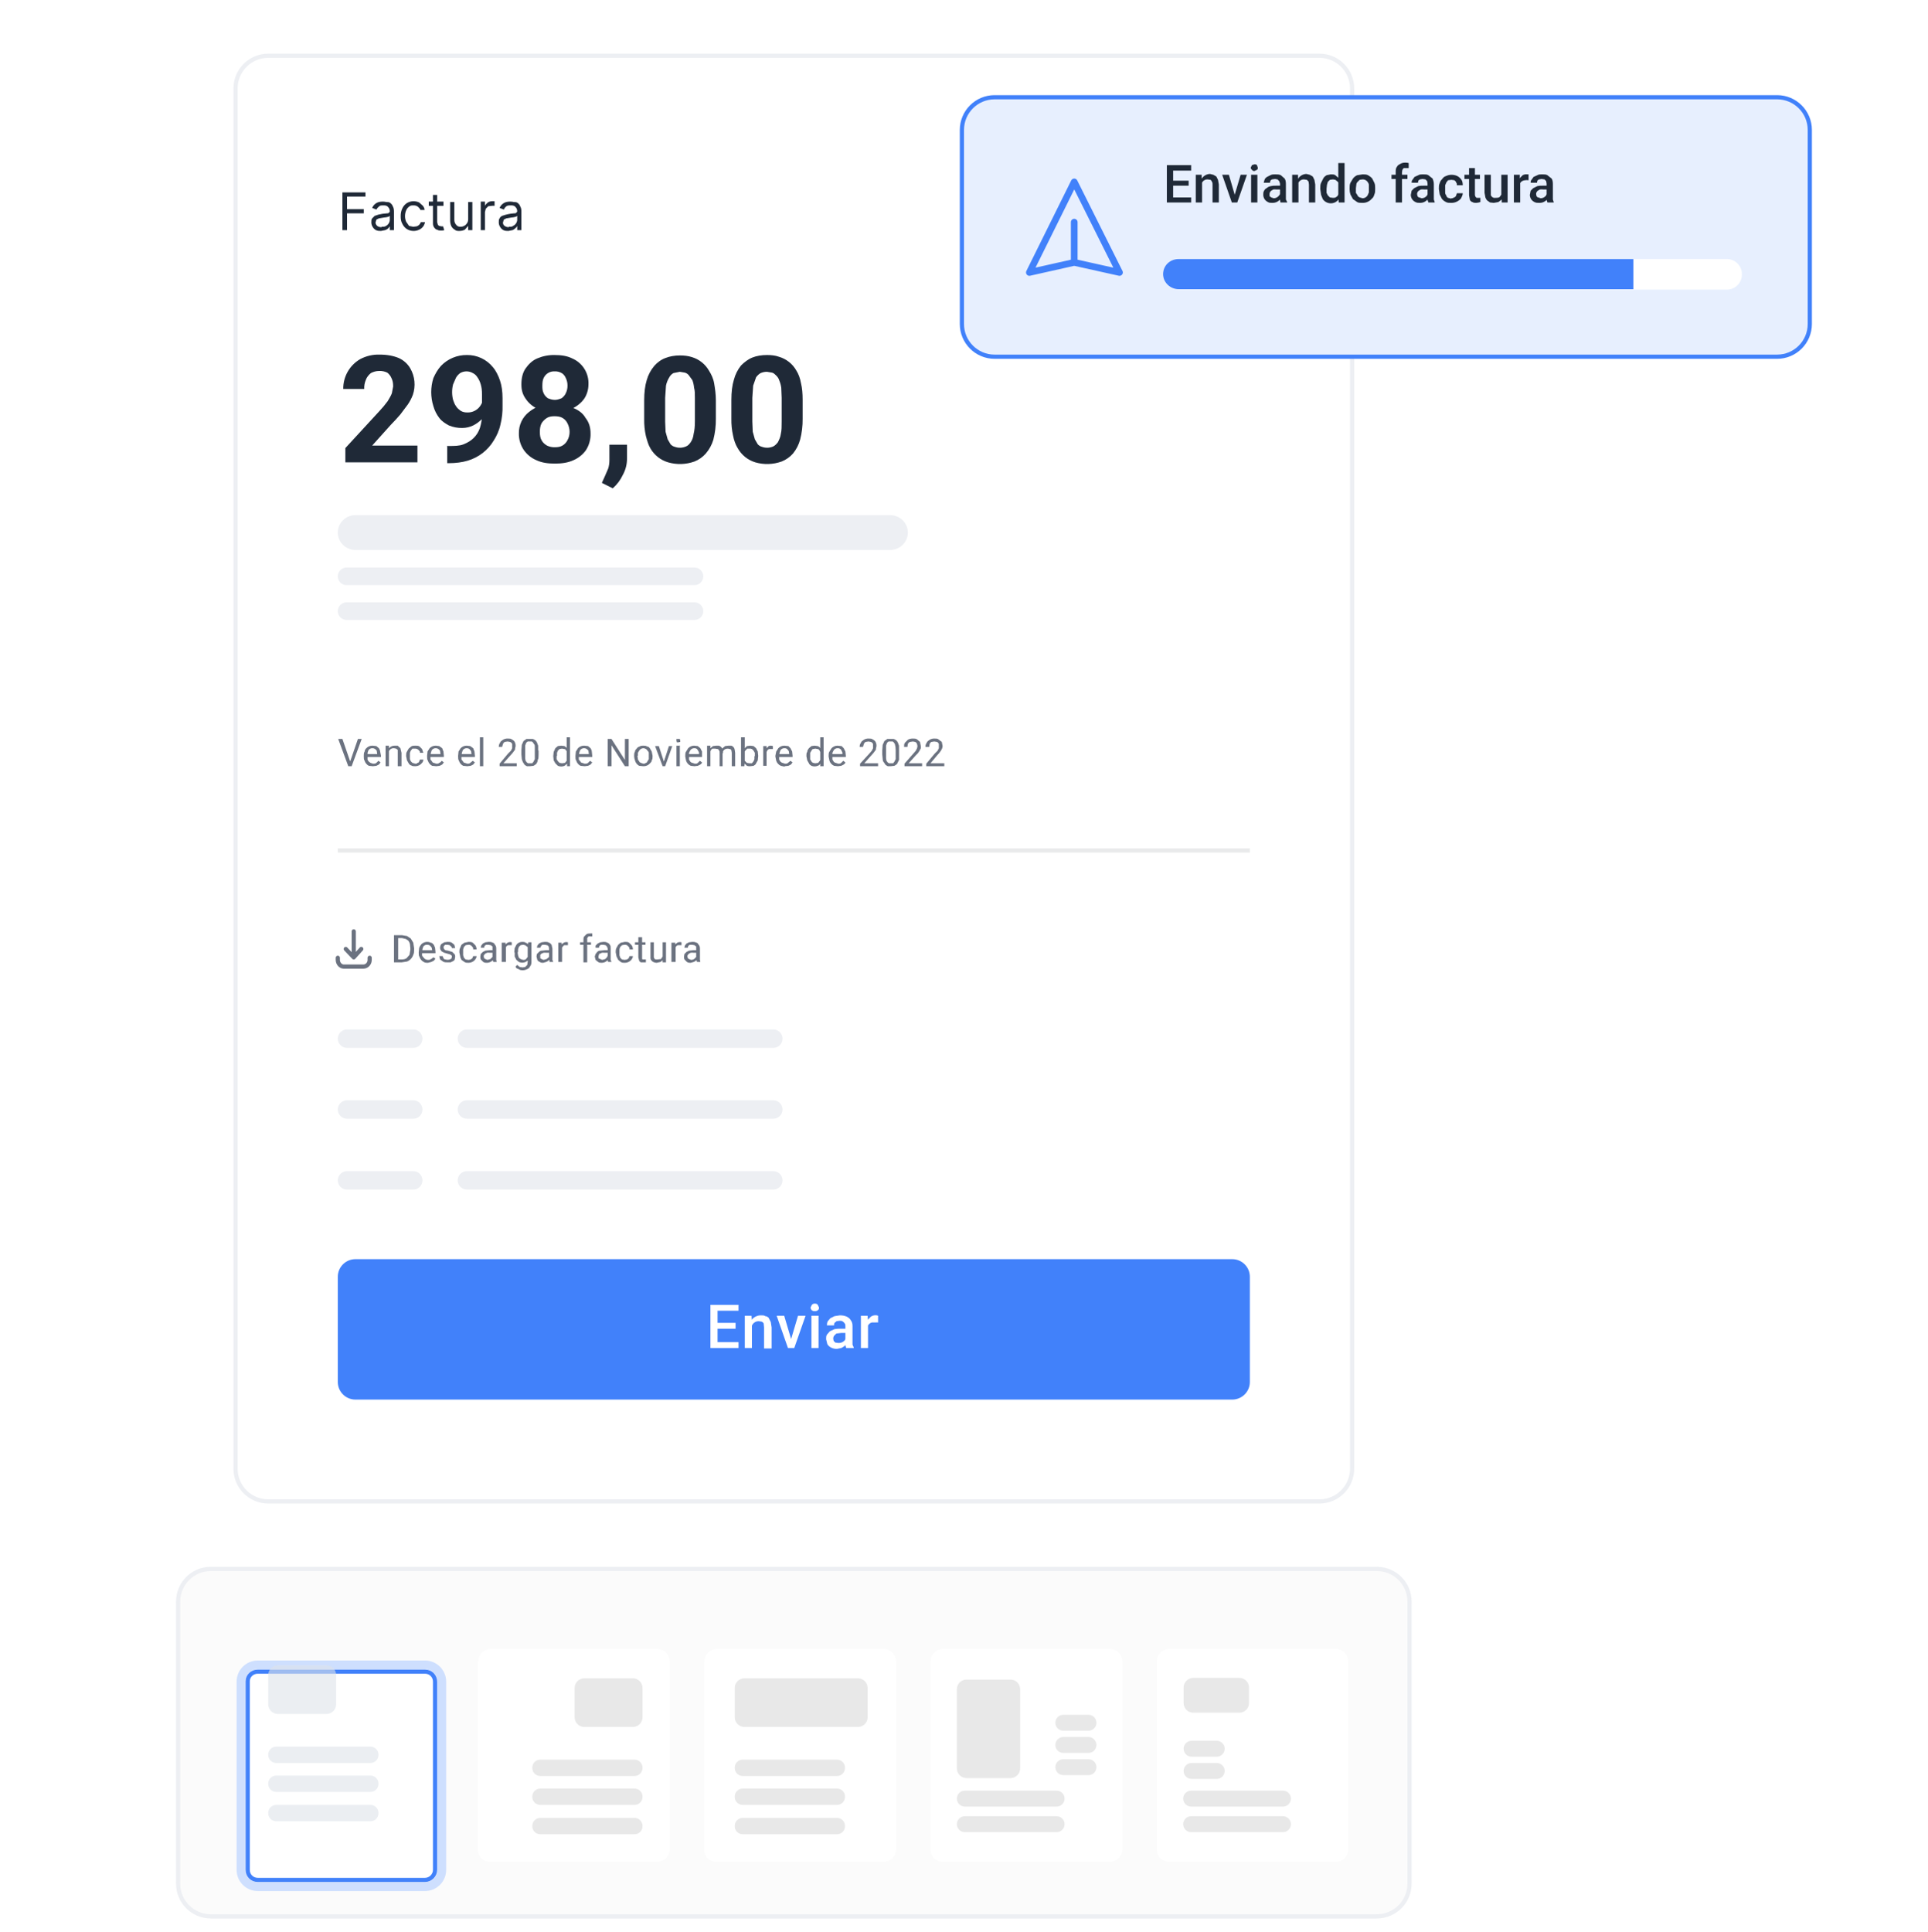 <svg width="460" height="461" viewBox="0 0 460 461" fill="none" xmlns="http://www.w3.org/2000/svg">
<mask id="mask0_2592_2988" style="mask-type:luminance" maskUnits="userSpaceOnUse" x="0" y="1" width="460" height="460">
<path d="M0 1H460V461H0V1Z" fill="white"/>
</mask>
<g mask="url(#mask0_2592_2988)">
<mask id="mask1_2592_2988" style="mask-type:luminance" maskUnits="userSpaceOnUse" x="0" y="1" width="460" height="460">
<path d="M0 1H460V461H0V1Z" fill="white"/>
</mask>
<g mask="url(#mask1_2592_2988)">
<g filter="url(#filter0_d_2592_2988)">
<path d="M314.799 4.9H63.999C59.415 4.9 55.699 8.616 55.699 13.2V342.6C55.699 347.184 59.415 350.9 63.999 350.9H314.799C319.383 350.9 323.099 347.184 323.099 342.6V13.2C323.099 8.616 319.383 4.9 314.799 4.9Z" fill="white"/>
<path d="M81.699 47V38H87.199V39H82.799V42H86.799V43H82.799V47H81.799H81.699ZM90.899 47.2C90.499 47.2 90.099 47.2 89.699 47C89.361 46.816 89.083 46.538 88.899 46.2C88.713 45.899 88.609 45.554 88.599 45.2C88.599 44.7 88.599 44.4 88.799 44.2L89.399 43.6L90.299 43.3C90.954 43.135 91.624 43.034 92.299 43C92.499 43 92.699 43 92.799 42.8C92.899 42.8 92.999 42.7 92.999 42.5C92.999 42 92.799 41.7 92.599 41.5C92.399 41.2 91.999 41.1 91.599 41.1C90.999 41.1 90.599 41.1 90.399 41.4C90.147 41.583 89.942 41.823 89.799 42.1L88.799 41.7C88.941 41.359 89.158 41.056 89.436 40.813C89.713 40.57 90.043 40.395 90.399 40.3C90.991 40.163 91.607 40.163 92.199 40.3C92.499 40.3 92.799 40.3 93.099 40.5C93.299 40.7 93.599 40.9 93.699 41.3C93.899 41.6 93.999 42 93.999 42.6V47H92.999V46.1L92.599 46.6C92.395 46.779 92.157 46.916 91.899 47L90.899 47.2ZM91.099 46.2C91.499 46.2 91.799 46.2 92.099 46C92.357 45.863 92.575 45.663 92.732 45.418C92.89 45.172 92.982 44.891 92.999 44.6V43.6L92.699 43.8C92.341 43.908 91.972 43.975 91.599 44C91.198 44.057 90.798 44.124 90.399 44.2L89.799 44.5L89.599 45.2C89.599 45.5 89.799 45.8 89.999 46C90.299 46.2 90.599 46.3 90.999 46.3L91.099 46.2ZM98.699 47.2C98.095 47.208 97.503 47.034 96.999 46.7C96.566 46.395 96.221 45.981 95.999 45.5C95.699 45 95.599 44.4 95.599 43.7C95.599 43 95.699 42.4 95.999 41.8C96.221 41.319 96.566 40.905 96.999 40.6C97.441 40.315 97.948 40.147 98.473 40.112C98.998 40.077 99.523 40.176 99.999 40.4L100.899 41.2C101.099 41.5 101.299 41.8 101.299 42.2H100.299C100.299 42 99.999 41.7 99.799 41.5C99.499 41.2 99.099 41.1 98.699 41.1C98.299 41.1 97.899 41.1 97.599 41.4C97.284 41.626 97.04 41.938 96.899 42.3C96.72 42.728 96.628 43.187 96.628 43.65C96.628 44.114 96.72 44.572 96.899 45L97.599 46L98.599 46.2L99.399 46.1C99.635 46.028 99.85 45.9 100.024 45.725C100.199 45.551 100.328 45.336 100.399 45.1H101.399C101.333 45.493 101.171 45.863 100.927 46.177C100.682 46.491 100.364 46.74 99.999 46.9C99.594 47.096 99.15 47.199 98.699 47.2ZM105.799 40.2V41.2H102.299V40.2H105.799ZM103.299 38.6H104.299V45.1L104.499 45.8L104.799 46L105.299 46.1C105.432 46.114 105.566 46.114 105.699 46.1L105.999 47C105.742 47.087 105.47 47.121 105.199 47.1C104.899 47.1 104.599 47.1 104.299 46.9C103.999 46.9 103.799 46.6 103.599 46.4C103.399 46.1 103.299 45.8 103.299 45.4V38.6ZM111.699 44.3V40.3H112.699V47H111.699V46L110.899 46.9C110.499 47.1 110.099 47.2 109.599 47.2C109.199 47.2 108.799 47.2 108.499 46.9C108.161 46.716 107.883 46.438 107.699 46.1C107.499 45.7 107.399 45.2 107.399 44.7V40.3H108.399V44.6C108.399 45.1 108.599 45.5 108.899 45.8C109.099 46.1 109.499 46.2 109.899 46.2C110.196 46.201 110.488 46.128 110.75 45.988C111.011 45.849 111.234 45.647 111.399 45.4C111.599 45.1 111.699 44.8 111.699 44.4V44.3ZM114.699 47V40.2H115.699V41.2C115.799 40.9 116.099 40.7 116.399 40.4C116.7 40.213 117.045 40.11 117.399 40.1C117.599 40.095 117.799 40.095 117.999 40.1V41.2C117.8 41.18 117.599 41.18 117.399 41.2L116.499 41.3L115.899 41.9L115.699 42.7V47H114.699ZM121.299 47.2C120.899 47.2 120.499 47.2 120.099 47C119.761 46.816 119.483 46.538 119.299 46.2C119.112 45.899 119.009 45.554 118.999 45.2C118.999 44.7 118.999 44.4 119.199 44.2C119.299 43.9 119.599 43.7 119.799 43.6C120.7 43.271 121.643 43.069 122.599 43C122.899 43 123.099 43 123.199 42.8C123.199 42.8 123.399 42.7 123.399 42.5C123.399 42 123.199 41.7 122.999 41.5C122.799 41.2 122.399 41.1 121.999 41.1C121.399 41.1 120.999 41.1 120.699 41.4C120.484 41.594 120.313 41.833 120.199 42.1L119.199 41.7C119.34 41.359 119.558 41.056 119.836 40.813C120.113 40.57 120.443 40.395 120.799 40.3C121.391 40.163 122.007 40.163 122.599 40.3C122.899 40.3 123.199 40.3 123.499 40.5C123.699 40.7 123.999 40.9 124.099 41.3C124.299 41.6 124.399 42 124.399 42.6V47H123.399V46.1H123.299C123.299 46.3 123.099 46.4 122.899 46.6C122.725 46.769 122.522 46.904 122.299 47L121.299 47.2ZM121.399 46.2C121.899 46.2 122.199 46.2 122.399 46C122.675 45.877 122.914 45.682 123.089 45.436C123.265 45.19 123.372 44.901 123.399 44.6V43.6L123.099 43.8C122.741 43.908 122.372 43.975 121.999 44C121.598 44.057 121.198 44.124 120.799 44.2L120.199 44.5L119.999 45.2C119.999 45.5 120.099 45.8 120.399 46C120.699 46.2 120.999 46.3 121.399 46.3V46.2Z" fill="#1F2937"/>
<path d="M298.199 42.25C298.199 35.374 292.625 29.8 285.749 29.8C278.873 29.8 273.299 35.374 273.299 42.25C273.299 49.126 278.873 54.7 285.749 54.7C292.625 54.7 298.199 49.126 298.199 42.25Z" fill="#4181FA"/>
<path d="M289.899 41.6H286.499V38.2C286.499 38 286.299 37.8 286.099 37.8H285.399C285.099 37.8 284.999 38 284.999 38.2V41.6H281.599C281.399 41.6 281.199 41.8 281.199 42V42.7C281.199 42.9 281.399 43.1 281.599 43.1H284.999V46.5C284.999 46.7 285.099 46.8 285.399 46.8H286.099C286.299 46.8 286.499 46.7 286.499 46.5V43H289.899C289.999 43 290.199 42.8 290.199 42.6V42C290.199 41.8 289.999 41.6 289.899 41.6Z" fill="#FBFBFB"/>
<path d="M99.599 98.5V102.4H82.399V99L90.499 90.2C91.217 89.444 91.885 88.643 92.499 87.8C92.899 87.1 93.299 86.5 93.499 85.9L93.799 84.3C93.799 83.5 93.699 82.9 93.399 82.3C93.199 81.8 92.799 81.3 92.399 81C91.808 80.713 91.156 80.575 90.499 80.6C89.699 80.6 89.099 80.8 88.499 81.1C87.999 81.5 87.499 82.1 87.299 82.7C87.001 83.394 86.865 84.146 86.899 84.9H81.899C81.879 83.469 82.239 82.058 82.941 80.81C83.644 79.563 84.665 78.525 85.899 77.8C87.34 77.022 88.963 76.642 90.599 76.7C92.399 76.7 93.899 77 95.099 77.5C96.276 78.012 97.257 78.889 97.899 80C98.44 80.948 98.773 81.999 98.876 83.085C98.98 84.172 98.851 85.267 98.499 86.3C98.191 87.111 97.789 87.883 97.299 88.6L95.499 91C94.759 91.857 93.992 92.691 93.199 93.5L88.799 98.4H99.599V98.5ZM106.599 98.5H106.999C108.399 98.5 109.599 98.5 110.599 98.1C111.599 97.7 112.399 97.2 112.999 96.6C113.683 95.931 114.198 95.108 114.499 94.2C114.799 93.2 114.999 92.2 114.999 91V86.2C114.999 85.2 114.899 84.5 114.699 83.8C114.499 83.1 114.199 82.5 113.899 82.1C113.599 81.6 113.199 81.3 112.799 81.1C112.343 80.837 111.826 80.698 111.299 80.698C110.773 80.698 110.255 80.837 109.799 81.1C109.399 81.4 109.099 81.7 108.799 82.2L108.099 83.8C107.79 85.014 107.79 86.286 108.099 87.5C108.299 88.1 108.499 88.6 108.799 89C109.099 89.5 109.499 89.8 109.899 90.1C110.399 90.4 110.899 90.5 111.499 90.5C112.025 90.517 112.549 90.418 113.032 90.211C113.516 90.004 113.949 89.693 114.299 89.3C114.933 88.581 115.288 87.659 115.299 86.7L116.999 87.6C116.999 88.4 116.799 89.2 116.399 89.9C115.707 91.509 114.467 92.82 112.899 93.6C112.089 93.993 111.2 94.198 110.299 94.2C109.203 94.222 108.113 94.017 107.099 93.6C106.199 93.1 105.399 92.6 104.799 91.8C104.157 90.965 103.682 90.015 103.399 89C102.709 86.82 102.709 84.48 103.399 82.3C103.899 81.2 104.399 80.3 105.199 79.4C105.998 78.563 106.961 77.9 108.028 77.453C109.095 77.005 110.242 76.783 111.399 76.8C112.585 76.78 113.76 77.031 114.834 77.534C115.909 78.036 116.854 78.777 117.599 79.7C118.299 80.5 118.899 81.7 119.299 82.9C119.699 84.1 119.899 85.5 119.899 87.1V88.8C119.943 90.349 119.775 91.897 119.399 93.4C119.099 94.8 118.499 96.1 117.799 97.2C116.407 99.52 114.194 101.233 111.599 102C110.299 102.4 108.699 102.6 107.099 102.6H106.699V98.6L106.599 98.5ZM140.899 95.5C140.945 96.914 140.562 98.308 139.799 99.5C139.099 100.5 137.999 101.4 136.799 101.9C135.499 102.5 133.999 102.7 132.399 102.7C130.699 102.7 129.299 102.5 127.999 101.9C126.795 101.395 125.756 100.564 124.999 99.5C124.19 98.326 123.77 96.926 123.799 95.5C123.776 94.522 123.98 93.552 124.397 92.667C124.814 91.781 125.431 91.005 126.199 90.4C127.918 89.006 130.089 88.294 132.299 88.4C133.827 88.354 135.341 88.698 136.699 89.4C137.999 89.9 139.099 90.7 139.699 91.8C140.499 92.8 140.899 94 140.899 95.5ZM135.899 95.1C135.899 94.4 135.699 93.7 135.399 93.1C135.139 92.556 134.721 92.103 134.199 91.8C133.699 91.5 132.999 91.4 132.299 91.4C131.599 91.4 130.999 91.5 130.499 91.8C129.971 92.127 129.526 92.572 129.199 93.1C128.899 93.7 128.799 94.4 128.799 95.1C128.799 95.9 128.899 96.6 129.199 97.1C129.499 97.7 129.999 98.1 130.499 98.4C131.09 98.687 131.743 98.825 132.399 98.8C133.099 98.8 133.699 98.7 134.199 98.4C134.721 98.097 135.139 97.644 135.399 97.1C135.738 96.489 135.91 95.799 135.899 95.1ZM140.399 83.8C140.399 85.1 139.999 86.3 139.399 87.2C138.699 88.2 137.699 89 136.499 89.6C135.184 90.147 133.774 90.429 132.349 90.429C130.925 90.429 129.514 90.147 128.199 89.6C127.063 89.073 126.094 88.243 125.399 87.2C124.699 86.2 124.399 85.2 124.399 83.8C124.399 82.3 124.699 81 125.399 80C126.099 79 126.999 78.1 128.199 77.6C129.494 77.048 130.891 76.775 132.299 76.8C133.899 76.8 135.299 77 136.499 77.6C137.706 78.11 138.726 78.978 139.424 80.087C140.121 81.196 140.462 82.492 140.399 83.8ZM135.399 84.1C135.408 83.477 135.271 82.861 134.999 82.3C134.799 81.8 134.399 81.3 133.999 81.1C133.485 80.801 132.893 80.662 132.299 80.7C131.755 80.673 131.215 80.812 130.751 81.097C130.287 81.383 129.921 81.802 129.699 82.3C129.499 82.7 129.399 83.3 129.399 84.1C129.399 84.7 129.399 85.3 129.699 85.9C129.899 86.4 130.299 86.8 130.699 87.1C131.199 87.3 131.699 87.5 132.399 87.5C132.999 87.5 133.499 87.3 133.999 87.1C134.433 86.795 134.778 86.381 134.999 85.9C135.271 85.339 135.408 84.723 135.399 84.1ZM149.599 98.1V101.5C149.604 102.864 149.26 104.207 148.599 105.4C148.03 106.622 147.213 107.712 146.199 108.6L143.599 107.3C144.119 106.175 144.619 105.042 145.099 103.9C145.299 103.3 145.399 102.6 145.399 101.8V98.2H149.599V98.1ZM170.799 87.5V92C170.822 93.686 170.62 95.367 170.199 97C169.838 98.215 169.225 99.339 168.399 100.3C167.664 101.14 166.738 101.791 165.699 102.2C163.673 102.93 161.468 103 159.399 102.4C157.628 101.879 156.124 100.698 155.199 99.1C154.699 98.3 154.399 97.2 154.099 96.1C153.808 94.787 153.674 93.445 153.699 92.1V87.6C153.699 85.7 153.899 84.1 154.299 82.8C154.647 81.55 155.261 80.39 156.099 79.4C156.799 78.6 157.699 77.9 158.799 77.5C159.799 77.1 160.999 76.9 162.199 76.9C163.199 76.9 164.199 77 165.099 77.3C166.843 77.825 168.314 79.009 169.199 80.6C169.699 81.4 170.199 82.4 170.399 83.6C170.599 84.8 170.799 86.1 170.799 87.6V87.5ZM165.799 92.5V87C165.799 86 165.799 85.3 165.599 84.6C165.546 83.985 165.411 83.38 165.199 82.8L164.399 81.7C164.199 81.4 163.799 81.1 163.399 81L162.199 80.8L160.699 81.1C160.299 81.3 159.899 81.7 159.699 82.1C159.314 82.713 159.043 83.391 158.899 84.1L158.699 87V92.7L158.799 95.1L159.299 96.9L159.999 98.1C160.299 98.4 160.599 98.6 160.999 98.7C161.878 99.019 162.846 98.983 163.699 98.6C164.199 98.4 164.499 98 164.799 97.6C165.199 97 165.399 96.4 165.499 95.6C165.699 94.8 165.799 93.8 165.799 92.6V92.5ZM191.499 87.5V92C191.522 93.686 191.32 95.367 190.899 97C190.568 98.206 189.989 99.33 189.199 100.3C188.464 101.14 187.538 101.791 186.499 102.2C184.473 102.93 182.268 103 180.199 102.4C178.411 101.855 176.905 100.636 175.999 99C175.499 98.2 175.099 97.1 174.899 96C174.608 94.687 174.474 93.344 174.499 92V87.5C174.499 85.6 174.699 84 175.099 82.7C175.417 81.459 175.997 80.299 176.799 79.3C177.599 78.5 178.499 77.8 179.499 77.4C180.499 77 181.699 76.8 182.999 76.8C183.999 76.8 184.999 76.9 185.799 77.2C187.58 77.702 189.09 78.888 189.999 80.5C190.499 81.3 190.899 82.3 191.099 83.5C191.399 84.7 191.499 86 191.499 87.5ZM186.499 92.5V87L186.399 84.6C186.314 83.98 186.146 83.375 185.899 82.8C185.799 82.4 185.499 82 185.199 81.7C184.899 81.4 184.599 81.1 184.199 81L182.999 80.8C182.399 80.8 181.999 80.9 181.499 81.1C181.099 81.3 180.699 81.7 180.399 82.1L179.699 84.1L179.499 87V92.7L179.599 95.1L180.099 96.9L180.799 98.1C181.099 98.4 181.399 98.6 181.799 98.7C182.678 99.019 183.646 98.983 184.499 98.6C184.899 98.4 185.299 98 185.599 97.6C185.899 97 186.199 96.4 186.299 95.6C186.499 94.8 186.499 93.8 186.499 92.6V92.5Z" fill="#1F2937"/>
<path d="M212.4 115H84.8C82.48 115 80.6 116.858 80.6 119.15C80.6 121.442 82.48 123.3 84.8 123.3H212.4C214.719 123.3 216.6 121.442 216.6 119.15C216.6 116.858 214.719 115 212.4 115Z" fill="#EDEFF3"/>
<path d="M165.7 127.5H82.7C81.54 127.5 80.6 128.44 80.6 129.6C80.6 130.76 81.54 131.7 82.7 131.7H165.7C166.859 131.7 167.8 130.76 167.8 129.6C167.8 128.44 166.859 127.5 165.7 127.5Z" fill="#EDEFF3"/>
<path d="M165.7 135.8H82.7C81.54 135.8 80.6 136.74 80.6 137.9C80.6 139.06 81.54 140 82.7 140H165.7C166.859 140 167.8 139.06 167.8 137.9C167.8 136.74 166.859 135.8 165.7 135.8Z" fill="#EDEFF3"/>
<path d="M83.499 173.9L85.399 168.4H86.299L83.899 174.9H83.199L83.499 173.9ZM81.699 168.4L83.599 173.9L83.799 174.9H83.099L80.699 168.4H81.699ZM88.999 174.9L87.999 174.8C87.761 174.677 87.549 174.508 87.377 174.302C87.205 174.096 87.077 173.857 86.999 173.6C86.799 173.3 86.799 173 86.799 172.6V172.4C86.799 172 86.799 171.7 86.999 171.4C86.999 171.1 87.199 170.8 87.399 170.6C87.594 170.401 87.828 170.245 88.086 170.142C88.344 170.038 88.621 169.99 88.899 170L89.799 170.1L90.399 170.6C90.499 170.8 90.699 171.1 90.699 171.4L90.899 172.4V172.7H87.299V172H89.999L89.899 171.3C89.899 171.1 89.699 171 89.499 170.8C89.326 170.67 89.116 170.6 88.899 170.6C88.703 170.586 88.507 170.626 88.331 170.713C88.155 170.801 88.006 170.935 87.899 171.1L87.699 171.7V173.3C87.699 173.5 87.899 173.6 87.999 173.8L88.399 174.1L88.999 174.3C89.299 174.3 89.599 174.3 89.799 174.1L90.299 173.6L90.799 174L90.399 174.5L89.799 174.8L88.999 174.9ZM92.799 171.1V174.9H91.999V170H92.799V171V171.1ZM92.599 172.3H92.299L92.399 171.3L92.799 170.6C92.975 170.404 93.191 170.248 93.433 170.145C93.674 170.041 93.936 169.992 94.199 170H94.899L95.299 170.4C95.499 170.5 95.599 170.7 95.599 170.9L95.799 171.7V174.9H94.899V171L94.499 170.7L93.999 170.6C93.813 170.584 93.626 170.612 93.452 170.682C93.278 170.751 93.123 170.86 92.999 171C92.725 171.338 92.583 171.765 92.599 172.2V172.3ZM99.099 174.3C99.299 174.3 99.499 174.3 99.599 174.1C99.799 174.1 99.899 174 99.999 173.8L100.199 173.3H100.999C100.999 173.6 100.899 173.9 100.699 174.1C100.513 174.348 100.271 174.55 99.994 174.689C99.716 174.828 99.41 174.9 99.099 174.9C98.699 174.9 98.399 174.9 98.099 174.7C97.899 174.7 97.599 174.4 97.499 174.2L97.099 173.5L96.899 172.5V172.4C96.899 172 96.899 171.7 97.099 171.4L97.499 170.7L98.099 170.2C98.399 170 98.699 170 99.099 170C99.499 170 99.799 170 100.099 170.2L100.699 170.8L100.999 171.7H100.199C100.199 171.5 100.199 171.3 99.999 171.2C99.892 171.035 99.743 170.901 99.567 170.813C99.392 170.726 99.195 170.686 98.999 170.7H98.399L97.999 171.2L97.799 171.7V173.2L97.999 173.7L98.399 174.1L99.099 174.3ZM104.099 174.9L103.099 174.8C102.861 174.677 102.649 174.508 102.477 174.302C102.305 174.096 102.177 173.857 102.099 173.6C101.899 173.3 101.899 173 101.899 172.6V172.4L101.999 171.4L102.499 170.6C102.694 170.401 102.928 170.245 103.186 170.142C103.444 170.038 103.721 169.99 103.999 170L104.799 170.1L105.499 170.6L105.799 171.4L105.899 172.4V172.7H102.399V172H105.099L104.999 171.3C104.999 171.1 104.799 171 104.599 170.8C104.426 170.67 104.216 170.6 103.999 170.6C103.803 170.586 103.607 170.626 103.431 170.713C103.255 170.801 103.106 170.935 102.999 171.1L102.799 171.7L102.699 172.4V173.3L103.099 173.8C103.099 173.9 103.299 174.1 103.499 174.1L104.099 174.3C104.399 174.3 104.599 174.3 104.799 174.1C105.099 174 105.199 173.8 105.399 173.6L105.899 174L105.499 174.5L104.899 174.8L104.099 174.9ZM111.499 174.9L110.499 174.8C110.261 174.677 110.049 174.508 109.877 174.302C109.705 174.096 109.577 173.857 109.499 173.6C109.299 173.3 109.299 173 109.299 172.6V172.4L109.399 171.4L109.899 170.6C110.094 170.401 110.328 170.245 110.586 170.142C110.844 170.038 111.121 169.99 111.399 170L112.199 170.1L112.899 170.6L113.199 171.4L113.299 172.4V172.7H109.699V172H112.499L112.399 171.3L111.999 170.8C111.826 170.67 111.616 170.6 111.399 170.6C111.203 170.586 111.007 170.626 110.831 170.713C110.655 170.801 110.506 170.935 110.399 171.1L110.199 171.7L110.099 172.4V173.3L110.499 173.8C110.499 173.9 110.699 174.1 110.899 174.1L111.499 174.3C111.799 174.3 111.999 174.3 112.199 174.1L112.799 173.6L113.299 174L112.899 174.5L112.299 174.8L111.499 174.9ZM115.299 168V174.9H114.499V168H115.299ZM123.299 174.2V174.9H119.199V174.3L121.199 171.9L121.899 171.2L122.199 170.6V169.6C122.099 169.378 121.921 169.2 121.699 169.1L121.099 169L120.399 169.1C120.215 169.218 120.074 169.394 119.999 169.6L119.799 170.3H118.999C118.999 169.9 119.099 169.6 119.299 169.3C119.399 169 119.699 168.8 119.999 168.6C120.329 168.395 120.711 168.291 121.099 168.3C121.499 168.3 121.899 168.3 122.099 168.5C122.499 168.7 122.699 168.9 122.799 169.1C122.923 169.328 122.996 169.58 123.013 169.839C123.031 170.098 122.992 170.358 122.899 170.6C122.899 170.8 122.899 171 122.699 171.2C122.43 171.591 122.129 171.958 121.799 172.3L120.099 174.2H123.399H123.299ZM128.499 171.2V172.1C128.499 172.6 128.499 173.1 128.299 173.4C128.299 173.8 128.099 174.1 127.899 174.4L127.299 174.8L126.399 174.9H125.699L125.199 174.6L124.799 174C124.662 173.749 124.561 173.48 124.499 173.2L124.399 172.1V171.1L124.499 169.8L124.899 168.9L125.599 168.4H127.099C127.312 168.457 127.511 168.558 127.683 168.696C127.855 168.833 127.997 169.005 128.099 169.2L128.399 170V171.1L128.499 171.2ZM127.599 172.2V170.2C127.599 170 127.599 169.8 127.399 169.6L127.199 169.3C127.125 169.178 127.022 169.075 126.899 169H125.899C125.73 169.092 125.591 169.231 125.499 169.4L125.299 170V173L125.399 173.6L125.699 174L125.999 174.2H126.999L127.299 173.8L127.599 173.2V172.2ZM135.199 173.9V168H135.999V174.9H135.299V173.9H135.199ZM131.999 172.5L132.099 171.5L132.499 170.6L133.099 170.1L133.899 170L134.699 170.1L135.299 170.6L135.599 171.3L135.799 172.3V172.7C135.799 173 135.799 173.3 135.599 173.7L135.299 174.3L134.699 174.8C134.447 174.91 134.175 174.967 133.899 174.967C133.624 174.967 133.352 174.91 133.099 174.8L132.499 174.2L132.099 173.5L131.999 172.5ZM132.799 172.5V173.2L133.099 173.7L133.499 174.1L134.099 174.2L134.799 174.1L135.199 173.6L135.399 173V172L135.299 171.5C135.299 171.3 135.099 171.2 134.999 171.1C134.999 170.9 134.799 170.8 134.599 170.8L134.099 170.7L133.499 170.8L133.099 171.2L132.899 171.7V172.4L132.799 172.5ZM139.499 174.9L138.499 174.8C138.261 174.677 138.049 174.508 137.877 174.302C137.705 174.096 137.577 173.857 137.499 173.6C137.299 173.3 137.299 173 137.299 172.6V172.4L137.399 171.4L137.899 170.6C138.094 170.401 138.328 170.245 138.586 170.142C138.844 170.038 139.121 169.99 139.399 170L140.299 170.1L140.899 170.6C140.999 170.8 141.199 171.1 141.199 171.4L141.299 172.4V172.7H137.799V172H140.499L140.399 171.3C140.399 171.1 140.199 171 139.999 170.8C139.826 170.67 139.616 170.6 139.399 170.6C139.203 170.586 139.007 170.626 138.831 170.713C138.655 170.801 138.506 170.935 138.399 171.1L138.199 171.7L138.099 172.4V173.3L138.499 173.8C138.499 173.9 138.699 174.1 138.899 174.1L139.499 174.3C139.799 174.3 140.099 174.3 140.299 174.1L140.799 173.6L141.299 174L140.899 174.5L140.299 174.8L139.499 174.9ZM149.999 168.4V174.9H149.099L145.899 169.9V174.9H144.999V168.4H145.899L149.099 173.4V168.4H149.999ZM151.299 172.5V172.4C151.299 172.1 151.299 171.7 151.499 171.4C151.499 171.1 151.699 170.9 151.899 170.7C152.099 170.4 152.299 170.3 152.599 170.2C152.899 170 153.199 170 153.499 170C153.799 170 154.099 170 154.399 170.2C154.699 170.2 154.899 170.4 155.099 170.7L155.499 171.4L155.699 172.4V172.5C155.699 172.9 155.699 173.2 155.499 173.5C155.499 173.8 155.299 174 155.099 174.2C154.903 174.43 154.657 174.613 154.38 174.734C154.103 174.855 153.801 174.912 153.499 174.9L152.499 174.8C152.25 174.666 152.032 174.481 151.86 174.257C151.687 174.033 151.565 173.775 151.499 173.5C151.376 173.181 151.308 172.842 151.299 172.5ZM152.099 172.4V172.5L152.199 173.2C152.199 173.4 152.399 173.6 152.499 173.7C152.499 173.9 152.699 174 152.899 174.1L153.499 174.3C153.699 174.3 153.899 174.3 154.099 174.1C154.299 174.1 154.399 173.9 154.499 173.7L154.799 173.2V171.7C154.799 171.5 154.599 171.3 154.499 171.2C154.397 171.023 154.252 170.875 154.077 170.77C153.902 170.665 153.703 170.607 153.499 170.6C153.295 170.607 153.096 170.665 152.921 170.77C152.746 170.875 152.601 171.023 152.499 171.2L152.199 171.7V172.4H152.099ZM158.299 174.1L159.599 170.1H160.399L158.699 174.9H158.099L158.299 174.1ZM157.199 170.1L158.499 174.1L158.599 174.9H158.099L156.299 170.1H157.199ZM162.199 170.1V174.9H161.399V170H162.299L162.199 170.1ZM161.399 168.8V168.4H162.199L162.299 168.8V169.1L161.799 169.2H161.499L161.399 168.8ZM165.699 174.9L164.799 174.8C164.542 174.688 164.311 174.524 164.122 174.317C163.932 174.11 163.788 173.866 163.699 173.6L163.499 172.6V172.4C163.499 172 163.499 171.7 163.699 171.4L164.199 170.6C164.568 170.223 165.072 170.008 165.599 170L166.499 170.1L167.099 170.6L167.499 171.4V172.7H163.999V172H166.799C166.799 171.7 166.799 171.5 166.599 171.3C166.599 171.1 166.399 171 166.299 170.8C166.099 170.648 165.849 170.576 165.599 170.6C165.42 170.604 165.244 170.651 165.087 170.738C164.93 170.825 164.797 170.95 164.699 171.1L164.399 171.7V173.3L164.699 173.8C164.799 173.9 164.999 174.1 165.199 174.1L165.799 174.3C166.099 174.3 166.299 174.3 166.499 174.1L166.999 173.6L167.499 174C167.499 174.2 167.299 174.3 167.099 174.5L166.499 174.8L165.699 174.9ZM169.499 171V174.9H168.699V170H169.499V171ZM169.399 172.3H168.999L169.099 171.3L169.499 170.6L170.099 170.1L170.899 170H171.499C171.714 170.06 171.909 170.175 172.067 170.332C172.225 170.49 172.339 170.685 172.399 170.9V174.9H171.699V171.7C171.699 171.4 171.699 171.2 171.499 171.1C171.499 170.9 171.299 170.8 171.199 170.8L170.599 170.7H169.999C169.83 170.792 169.691 170.931 169.599 171.1L169.399 171.7V172.3ZM172.399 171.8L171.899 172L171.999 171.2L172.399 170.6L172.999 170.1L173.799 170H174.499C174.713 170.074 174.902 170.207 175.044 170.384C175.185 170.561 175.274 170.775 175.299 171L175.399 171.7V174.9H174.599V171.7L174.499 171.1C174.399 170.9 174.299 170.8 174.099 170.8C173.777 170.677 173.421 170.677 173.099 170.8C172.964 170.855 172.842 170.937 172.739 171.04C172.636 171.143 172.555 171.265 172.499 171.4V171.8H172.399ZM176.799 168H177.699V174L177.599 174.9H176.799V168ZM180.899 172.4V172.5L180.799 173.5L180.399 174.2C180.299 174.5 180.099 174.6 179.799 174.8L178.999 174.9C178.729 174.921 178.456 174.887 178.199 174.8L177.699 174.3L177.299 173.6L177.099 172.6V172.3C177.099 171.9 177.099 171.6 177.299 171.3C177.299 171 177.499 170.8 177.699 170.6L178.199 170.1L178.999 170L179.799 170.1L180.399 170.6L180.799 171.4L180.899 172.4ZM180.099 172.5V171.7L179.799 171.2C179.701 171.027 179.554 170.886 179.376 170.797C179.197 170.708 178.997 170.674 178.799 170.7H178.299L177.899 171.1L177.599 171.5L177.499 171.9V173L177.699 173.6L178.199 174.1L178.799 174.2H179.399L179.799 173.7L179.999 173.2V172.5H180.099ZM182.899 170.8V174.8H182.099V170.1H182.899V170.8ZM184.399 170V170.8H183.499C183.343 170.865 183.205 170.968 183.099 171.1L182.899 171.5L182.799 172H182.599V171.3L182.899 170.6L183.399 170.1C183.558 170.034 183.728 170 183.899 170C184.071 170 184.241 170.034 184.399 170.1V170ZM187.199 175L186.299 174.8C186.042 174.688 185.811 174.524 185.622 174.317C185.432 174.11 185.288 173.866 185.199 173.6L184.999 172.6V172.4L185.199 171.4L185.699 170.6C186.068 170.223 186.572 170.008 187.099 170L188.099 170.1L188.599 170.6L188.999 171.4L189.099 172.4V172.7H185.499V172H188.299L188.199 171.3L187.799 170.8C187.599 170.648 187.349 170.576 187.099 170.6C186.92 170.604 186.744 170.651 186.587 170.738C186.43 170.825 186.297 170.95 186.199 171.1L185.999 171.7L185.899 172.4V173.3L186.199 173.8C186.399 173.9 186.499 174.1 186.699 174.1L187.299 174.3C187.599 174.3 187.799 174.3 187.999 174.1L188.599 173.6L189.099 174L188.699 174.5L188.099 174.8L187.199 174.9V175ZM195.699 174V168H196.499V174.9H195.699V173.9V174ZM192.399 172.5C192.399 172 192.399 171.7 192.599 171.5C192.599 171.1 192.799 170.9 192.999 170.6L193.599 170.1L194.299 170L195.099 170.1C195.399 170.2 195.599 170.4 195.699 170.6L196.099 171.3L196.299 172.3V172.7L196.099 173.7L195.699 174.3C195.638 174.419 195.553 174.525 195.45 174.611C195.347 174.697 195.228 174.761 195.099 174.8C194.618 174.995 194.08 174.995 193.599 174.8C193.299 174.6 193.099 174.5 192.999 174.2L192.599 173.5L192.399 172.5ZM193.299 172.5V173.2C193.299 173.4 193.499 173.6 193.599 173.7C193.599 173.9 193.799 174 193.999 174.1L194.499 174.2L195.199 174.1L195.599 173.6L195.899 173V172L195.699 171.5L195.499 171.1C195.399 170.9 195.199 170.8 195.099 170.8L194.499 170.7L193.999 170.8C193.799 170.8 193.699 171 193.599 171.2L193.299 171.7V172.4V172.5ZM199.899 174.9L198.999 174.8C198.742 174.688 198.511 174.524 198.322 174.317C198.132 174.11 197.988 173.866 197.899 173.6L197.699 172.6V172.4C197.699 172 197.699 171.7 197.899 171.4L198.399 170.6C198.768 170.223 199.272 170.008 199.799 170L200.799 170.1L201.299 170.6L201.699 171.4L201.799 172.4V172.7H198.199V172H200.999C200.999 171.7 200.999 171.5 200.799 171.3C200.799 171.1 200.699 171 200.499 170.8C200.299 170.648 200.049 170.576 199.799 170.6C199.62 170.604 199.444 170.651 199.287 170.738C199.13 170.825 198.997 170.95 198.899 171.1L198.599 171.7V173.3L198.899 173.8C198.999 173.9 199.199 174.1 199.399 174.1L199.999 174.3C200.299 174.3 200.499 174.3 200.699 174.1L201.199 173.6L201.699 174C201.699 174.2 201.499 174.3 201.299 174.5L200.699 174.8L199.899 174.9ZM209.499 174.2V174.9H205.199V174.3L207.399 171.9L207.999 171.2L208.299 170.6V169.6C208.199 169.378 208.021 169.2 207.799 169.1L207.199 169L206.499 169.1C206.315 169.218 206.174 169.394 206.099 169.6L205.899 170.3H205.099C205.099 169.9 205.199 169.6 205.399 169.3C205.499 169 205.799 168.8 206.099 168.6C206.429 168.395 206.811 168.291 207.199 168.3C207.599 168.3 207.999 168.3 208.199 168.5C208.599 168.7 208.799 168.9 208.899 169.1C209.023 169.328 209.096 169.58 209.113 169.839C209.131 170.098 209.092 170.358 208.999 170.6C208.999 170.8 208.999 171 208.799 171.2C208.53 171.591 208.229 171.958 207.899 172.3L206.199 174.2H209.499ZM214.499 171.2V173.4L213.999 174.4L213.399 174.8L212.499 174.9H211.799L211.299 174.6L210.899 174C210.699 173.8 210.599 173.5 210.599 173.2L210.499 172.1V171.1L210.599 169.8L210.999 168.9L211.699 168.4H213.199C213.412 168.457 213.611 168.558 213.783 168.696C213.955 168.833 214.097 169.005 214.199 169.2L214.499 170V171.1V171.2ZM213.699 172.2V171C213.704 170.526 213.636 170.054 213.499 169.6L213.299 169.3C213.225 169.178 213.122 169.075 212.999 169H211.999C211.83 169.092 211.691 169.231 211.599 169.4L211.399 170V173L211.499 173.6L211.799 174L212.099 174.2H213.099L213.399 173.8L213.699 173.2V172.2ZM219.999 174.2V174.9H215.799V174.3L217.899 171.9L218.499 171.2L218.799 170.6L218.899 170.1L218.799 169.6C218.724 169.394 218.584 169.218 218.399 169.1L217.799 169L217.099 169.1C216.877 169.2 216.699 169.378 216.599 169.6L216.499 170.3H215.699C215.699 169.9 215.699 169.6 215.899 169.3L216.599 168.6C216.899 168.4 217.299 168.3 217.799 168.3C218.199 168.3 218.499 168.3 218.799 168.5L219.499 169.1L219.699 170.1V170.6L219.399 171.2L218.999 171.8C218.839 171.973 218.672 172.14 218.499 172.3L216.799 174.2H219.999ZM225.299 174.2V174.9H220.999V174.3L222.999 171.9L223.699 171.2L223.999 170.6V169.6C223.924 169.394 223.784 169.218 223.599 169.1L222.899 169L222.199 169.1C222.015 169.218 221.874 169.394 221.799 169.6L221.699 170.3H220.799C220.799 169.9 220.899 169.6 221.099 169.3C221.199 169 221.499 168.8 221.799 168.6C222.129 168.395 222.511 168.291 222.899 168.3C223.399 168.3 223.699 168.3 223.899 168.5L224.699 169.1L224.899 170.1L224.799 170.6L224.499 171.2C224.23 171.591 223.929 171.958 223.599 172.3L221.999 174.2H225.199H225.299Z" fill="#6B7280"/>
<path opacity="0.1" d="M80.6 195H298.2" stroke="#1F2937"/>
<path d="M80.6 220.6V221.1C80.6 222 81.3 222.7 82 222.7H86.7C87.5 222.7 88.2 222 88.2 221.1V220.6M86.2 218.5L84.4 220.5M84.4 220.5L82.5 218.5M84.4 220.5V214.3" stroke="#6B7280" stroke-linecap="round" stroke-linejoin="round"/>
<path d="M95.8 221.7H94.5V221H95.8C96.3 221 96.7 220.9 97 220.7L97.7 219.9L97.9 218.7V218.3L97.8 217.3C97.729 217.007 97.592 216.733 97.4 216.5L96.8 216.1L95.9 215.9H94.5V215.2H95.9L97.1 215.4L98 216L98.6 217L98.8 218.3V218.7C98.8 219.1 98.8 219.5 98.6 219.9C98.482 220.26 98.286 220.59 98.027 220.866C97.768 221.142 97.451 221.359 97.1 221.5L95.8 221.7ZM95 215.2V221.7H94V215.2H94.9H95ZM102 221.8C101.7 221.8 101.4 221.8 101.1 221.6C100.861 221.477 100.65 221.308 100.478 221.102C100.306 220.896 100.178 220.657 100.1 220.4C99.9 220.1 99.9 219.8 99.9 219.4V219.3L100 218.3C100.1 217.9 100.3 217.7 100.5 217.4C100.793 217.101 101.173 216.901 101.586 216.83C101.998 216.758 102.423 216.817 102.8 217C103.1 217 103.3 217.3 103.5 217.5L103.8 218.2L103.9 219.2V219.5H100.3V218.8H103.1L103 218.2L102.6 217.7C102.427 217.57 102.216 217.5 102 217.5C101.813 217.475 101.623 217.499 101.448 217.569C101.273 217.639 101.118 217.753 101 217.9L100.8 218.5L100.7 219.3V220.1L101.1 220.6C101.219 220.753 101.371 220.877 101.544 220.963C101.716 221.05 101.907 221.096 102.1 221.1C102.4 221.1 102.6 221.1 102.8 220.9C103 220.9 103.2 220.6 103.4 220.5L103.9 220.8L103.5 221.3L102.9 221.6L102.1 221.8H102ZM107.8 220.4V220.1L107.4 219.8L106.7 219.6L106 219.4L105.4 219.1L105.1 218.7C105.028 218.543 104.991 218.373 104.991 218.2C104.991 218.027 105.028 217.857 105.1 217.7C105.1 217.5 105.3 217.3 105.5 217.2L106 216.9L106.8 216.8C107.1 216.8 107.5 216.8 107.8 217L108.4 217.5L108.6 218.3H107.8C107.8 218.2 107.8 218 107.6 217.9L107.3 217.6L106.8 217.5H106.2L105.9 217.8C105.856 217.894 105.832 217.996 105.832 218.1C105.832 218.204 105.856 218.306 105.9 218.4L106 218.6L106.3 218.8L106.9 218.9L107.9 219.2L108.4 219.7C108.6 219.9 108.6 220.1 108.6 220.4L108.5 220.9C108.5 221.1 108.3 221.3 108.1 221.4L107.5 221.7H106.8C106.4 221.7 106 221.7 105.7 221.5L105 221L104.8 220.2H105.6L105.8 220.7C105.9 220.9 106.1 221 106.3 221C106.626 221.1 106.974 221.1 107.3 221L107.7 220.8L107.8 220.4ZM111.8 221.1L112.3 221L112.7 220.7L112.9 220.2H113.7C113.7 220.5 113.6 220.7 113.4 221C113.214 221.248 112.972 221.45 112.694 221.589C112.417 221.728 112.11 221.8 111.8 221.8C111.4 221.8 111.1 221.8 110.8 221.6L110.1 221.1C110 220.8 109.8 220.6 109.8 220.3L109.6 219.3V219.2C109.6 218.9 109.6 218.6 109.8 218.2L110.1 217.5L110.8 217L111.8 216.8C112.1 216.8 112.5 216.8 112.8 217L113.4 217.6C113.6 217.9 113.7 218.2 113.7 218.6H112.9C112.9 218.3 112.9 218.2 112.7 218C112.602 217.827 112.455 217.686 112.276 217.597C112.098 217.508 111.898 217.474 111.7 217.5L111.1 217.6L110.7 218L110.5 218.6V220L110.7 220.6L111.1 221L111.8 221.1ZM117.5 220.9V217.9L117.1 217.6L116.5 217.5H116C115.843 217.565 115.706 217.668 115.6 217.8L115.5 218.2H114.7L114.8 217.7L115.2 217.2L115.8 216.9L116.6 216.8C116.9 216.8 117.2 216.8 117.6 217C117.8 217 118 217.3 118.1 217.5C118.3 217.7 118.4 218 118.4 218.4V221.1L118.5 221.6H117.7L117.6 221.3V220.9H117.5ZM117.7 218.8V219.4H116.9C116.667 219.373 116.433 219.373 116.2 219.4L115.8 219.6L115.5 219.9L115.4 220.2L115.5 220.7L115.8 220.9L116.3 221.1L117 220.9L117.4 220.5C117.6 220.4 117.6 220.2 117.6 220.1L118 220.5L117.8 220.9C117.625 221.167 117.388 221.388 117.109 221.544C116.831 221.701 116.519 221.789 116.2 221.8C115.9 221.8 115.6 221.8 115.3 221.6L114.8 221.1C114.6 220.9 114.6 220.6 114.6 220.3L114.7 219.7L115.2 219.2L115.8 218.9L116.8 218.8H117.7ZM120.7 217.6V221.6H119.7V217H120.6V217.7L120.7 217.6ZM122.1 216.9V217.6H121.2C121.043 217.665 120.906 217.768 120.8 217.9L120.6 218.3L120.5 218.8L120.3 218.9V218.1L120.6 217.4L121.1 217C121.252 216.918 121.418 216.867 121.59 216.849C121.762 216.832 121.935 216.849 122.1 216.9ZM126.1 216.9H126.8V221.6C126.8 222 126.7 222.4 126.5 222.6C126.3 223 126.1 223.2 125.8 223.3C125.28 223.583 124.671 223.655 124.1 223.5L123.5 223.2C123.3 223.2 123.1 223 123 222.7L123.4 222.3L124 222.8L124.7 222.9L125.3 222.8L125.8 222.3L125.9 221.6V218L126 217L126.1 216.9ZM122.7 219.3L122.8 218.3L123.2 217.5C123.36 217.28 123.571 217.101 123.815 216.979C124.058 216.857 124.328 216.796 124.6 216.8C124.9 216.8 125.2 216.8 125.4 217C125.6 217 125.8 217.2 126 217.4L126.4 218.1L126.5 219.1V219.5L126.4 220.5L126 221.2L125.4 221.6C125.148 221.71 124.875 221.767 124.6 221.767C124.325 221.767 124.052 221.71 123.8 221.6L123.2 221.1L122.8 220.3V219.3H122.7ZM123.5 219.3L123.6 220L123.8 220.6L124.2 220.9L124.8 221.1C125.1 221.1 125.3 221.1 125.5 220.9L125.9 220.4L126.1 219.8V218.8L126 218.3C126 218.1 125.8 218 125.7 217.9L125.3 217.6L124.8 217.5L124.2 217.6L123.8 218L123.6 218.6V219.2L123.5 219.3ZM131 220.9V218.4L130.9 217.9C130.8 217.8 130.7 217.6 130.5 217.6L130 217.5H129.4C129.28 217.577 129.177 217.68 129.1 217.8L128.9 218.2H128.1L128.2 217.7L128.6 217.2L129.2 216.9L130 216.8C130.4 216.8 130.7 216.8 131 217C131.2 217 131.4 217.3 131.6 217.5L131.8 218.4V221.1L132 221.6H131.1V221.3L131 220.9ZM131.1 218.8V219.4H130.3C130.101 219.38 129.899 219.38 129.7 219.4L129.2 219.6L128.9 219.9V220.7L129.2 220.9L129.7 221.1L130.4 220.9L130.9 220.5L131.1 220.1L131.4 220.5L131.2 220.9C130.974 221.216 130.662 221.459 130.3 221.6L129.6 221.8C129.3 221.8 129 221.8 128.8 221.6C128.672 221.561 128.552 221.497 128.449 221.411C128.346 221.325 128.261 221.219 128.2 221.1L128 220.3L128.1 219.7L128.6 219.2C128.8 219 129 218.9 129.3 218.9L130.2 218.8H131.2H131.1ZM134.1 217.6V221.6H133.2V217H134V217.7L134.1 217.6ZM135.5 216.9V217.6H134.6C134.48 217.677 134.377 217.78 134.3 217.9L134 218.3V218.8L133.7 218.9V218.1L134 217.4L134.5 217C134.652 216.918 134.818 216.867 134.99 216.849C135.162 216.832 135.335 216.849 135.5 216.9ZM140 221.7H139.2V216.4C139.2 216 139.2 215.7 139.4 215.5L139.9 215C140.2 214.8 140.5 214.8 140.8 214.8C140.966 214.781 141.134 214.781 141.3 214.8V215.5H140.9C140.736 215.458 140.564 215.458 140.4 215.5L140.1 215.9V221.7H140ZM141 216.9V217.5H138.4V216.9H141ZM145 220.9V218.4L144.8 217.9L144.5 217.6L143.9 217.5H143.4C143.243 217.565 143.106 217.668 143 217.8L142.9 218.2H142.1V217.7L142.6 217.2L143.2 216.9L144 216.8C144.3 216.8 144.6 216.8 144.9 217C145.1 217 145.4 217.3 145.5 217.5C145.7 217.7 145.7 218 145.7 218.4V221.1L145.9 221.6H145.1L145 221.3V220.9ZM145 218.8V219.4H144.2C144 219.38 143.8 219.38 143.6 219.4L143.2 219.6C143 219.6 142.9 219.7 142.9 219.9L142.8 220.2V220.7L143.2 220.9L143.7 221.1L144.4 220.9L144.8 220.5L145 220.1L145.3 220.5L145.2 220.9C145.025 221.167 144.788 221.388 144.509 221.544C144.231 221.701 143.919 221.789 143.6 221.8C143.2 221.8 143 221.8 142.7 221.6L142.1 221.1L141.9 220.3L142.1 219.7L142.5 219.2C142.7 219 142.9 218.9 143.2 218.9L144.2 218.8H145.1H145ZM149 221.1L149.6 221L150 220.7L150.2 220.2H151C151 220.5 150.9 220.7 150.7 221C150.514 221.248 150.272 221.45 149.994 221.589C149.717 221.728 149.41 221.8 149.1 221.8C148.7 221.8 148.4 221.8 148.1 221.6L147.5 221.1L147.1 220.3L146.9 219.3V219.2C146.9 218.9 146.9 218.6 147.1 218.2L147.5 217.5L148.1 217L149.1 216.8C149.5 216.8 149.8 216.8 150.1 217L150.7 217.6C150.9 217.9 151 218.2 151 218.6H150.2C150.2 218.3 150.2 218.2 150 218C149.902 217.827 149.755 217.686 149.576 217.597C149.398 217.508 149.198 217.474 149 217.5L148.4 217.6L148 218C147.902 218.188 147.834 218.391 147.8 218.6V220L148 220.6L148.4 221L149.1 221.1H149ZM154 216.9V217.5H151.5V216.9H154.1H154ZM152.3 215.7H153.2V220.9L153.4 221H153.7C153.833 221.018 153.967 221.018 154.1 221V221.7H153.8C153.667 221.713 153.533 221.713 153.4 221.7H152.9C152.727 221.613 152.587 221.473 152.5 221.3L152.3 220.5V215.7ZM158.1 220.6V216.9H158.9V221.7H158.1V220.6ZM158.2 219.6H158.6L158.5 220.4C158.5 220.7 158.3 220.9 158.2 221.1L157.6 221.6L156.7 221.8C156.496 221.797 156.294 221.764 156.1 221.7C155.885 221.64 155.69 221.525 155.532 221.368C155.375 221.21 155.26 221.015 155.2 220.8V216.9H156V220.5L156.2 220.9L156.5 221H156.8L157.7 220.9L158.1 220.3L158.2 219.6ZM161.2 217.6V221.6H160.2V217H161.1V217.7L161.2 217.6ZM162.6 216.9V217.6H161.7C161.543 217.665 161.406 217.768 161.3 217.9L161.1 218.3L161 218.8L160.8 218.9V218.1L161.1 217.4L161.6 217C161.752 216.918 161.918 216.867 162.09 216.849C162.262 216.832 162.435 216.849 162.6 216.9ZM166.1 220.9V217.9L165.7 217.6L165.1 217.5H164.6C164.443 217.565 164.306 217.668 164.2 217.8L164.1 218.2H163.3L163.4 217.7L163.8 217.2L164.4 216.9L165.2 216.8C165.5 216.8 165.8 216.8 166.2 217C166.4 217 166.6 217.3 166.7 217.5C166.9 217.7 167 218 167 218.4V221.1L167.1 221.6H166.3L166.2 221.3V220.9H166.1ZM166.3 218.8V219.4H165.5C165.267 219.373 165.033 219.373 164.8 219.4L164.4 219.6L164.1 219.9L164 220.2L164.1 220.7L164.4 220.9L164.9 221.1C165.119 221.101 165.335 221.046 165.527 220.941C165.719 220.836 165.882 220.685 166 220.5C166.2 220.4 166.2 220.2 166.2 220.1L166.6 220.5L166.4 220.9C166.174 221.216 165.862 221.459 165.5 221.6L164.8 221.8C164.5 221.8 164.2 221.8 163.9 221.6L163.4 221.1C163.2 220.9 163.2 220.6 163.2 220.3L163.3 219.7L163.8 219.2L164.4 218.9L165.4 218.8H166.3Z" fill="#6B7280"/>
<path d="M98.6 237.7H82.8C81.585 237.7 80.6 238.685 80.6 239.9C80.6 241.115 81.585 242.1 82.8 242.1H98.6C99.815 242.1 100.8 241.115 100.8 239.9C100.8 238.685 99.815 237.7 98.6 237.7Z" fill="#EDEFF3"/>
<path d="M184.499 237.7H111.399C110.184 237.7 109.199 238.685 109.199 239.9C109.199 241.115 110.184 242.1 111.399 242.1H184.499C185.714 242.1 186.699 241.115 186.699 239.9C186.699 238.685 185.714 237.7 184.499 237.7Z" fill="#EDEFF3"/>
<path d="M98.6 254.6H82.8C81.585 254.6 80.6 255.585 80.6 256.8C80.6 258.015 81.585 259 82.8 259H98.6C99.815 259 100.8 258.015 100.8 256.8C100.8 255.585 99.815 254.6 98.6 254.6Z" fill="#EDEFF3"/>
<path d="M184.499 254.6H111.399C110.184 254.6 109.199 255.585 109.199 256.8C109.199 258.015 110.184 259 111.399 259H184.499C185.714 259 186.699 258.015 186.699 256.8C186.699 255.585 185.714 254.6 184.499 254.6Z" fill="#EDEFF3"/>
<path d="M98.6 271.5H82.8C81.585 271.5 80.6 272.485 80.6 273.7C80.6 274.915 81.585 275.9 82.8 275.9H98.6C99.815 275.9 100.8 274.915 100.8 273.7C100.8 272.485 99.815 271.5 98.6 271.5Z" fill="#EDEFF3"/>
<path d="M184.499 271.5H111.399C110.184 271.5 109.199 272.485 109.199 273.7C109.199 274.915 110.184 275.9 111.399 275.9H184.499C185.714 275.9 186.699 274.915 186.699 273.7C186.699 272.485 185.714 271.5 184.499 271.5Z" fill="#EDEFF3"/>
<path d="M294 292.5H84.8C82.48 292.5 80.6 294.38 80.6 296.7V321.8C80.6 324.12 82.48 326 84.8 326H294C296.319 326 298.2 324.12 298.2 321.8V296.7C298.2 294.38 296.319 292.5 294 292.5Z" fill="#4181FA"/>
<path d="M176.2 312.3V313.7H170.7V312.3H176.2ZM171.2 303.3V313.7H169.5V303.4H171.2V303.3ZM175.5 307.7V309.1H170.7V307.7H175.5ZM176.2 303.4V304.8H170.7V303.4H176.2ZM179.4 307.7V313.7H177.7V306H179.3L179.4 307.7ZM179.1 309.6H178.6C178.6 309.1 178.6 308.6 178.8 308.1C178.9 307.6 179.1 307.3 179.4 306.9C179.669 306.58 180.006 306.324 180.387 306.151C180.767 305.977 181.182 305.892 181.6 305.9C182 305.9 182.3 305.9 182.6 306.1C182.9 306.1 183.2 306.3 183.4 306.5L183.9 307.5L184.1 308.8V313.8H182.3V308.8L182.2 307.8C182.082 307.616 181.906 307.475 181.7 307.4L181 307.3C180.728 307.296 180.458 307.358 180.215 307.479C179.971 307.601 179.76 307.78 179.6 308L179.2 308.7V309.6H179.1ZM188.5 312.4L190.4 306H192.2L189.5 313.7H188.4L188.5 312.4ZM187.1 306L189 312.4V313.7H188L185.3 306H187.1ZM195.3 306V313.7H193.6V306H195.3ZM193.4 304L193.7 303.4C193.9 303.2 194.1 303.1 194.4 303.1C194.7 303.1 195 303.2 195.1 303.4L195.4 304C195.4 304.3 195.4 304.5 195.1 304.7C194.9 304.852 194.65 304.924 194.4 304.9C194.15 304.924 193.9 304.852 193.7 304.7C193.602 304.612 193.524 304.504 193.472 304.383C193.42 304.262 193.396 304.132 193.4 304ZM201.7 312.2V308.5C201.7 308.2 201.7 308 201.5 307.8C201.408 307.631 201.269 307.492 201.1 307.4C200.9 307.2 200.6 307.2 200.3 307.2L199.6 307.3L199.1 307.7C199.005 307.885 198.97 308.095 199 308.3H197.3C197.3 308 197.3 307.7 197.5 307.3L198.1 306.6L199.1 306.1L200.4 305.9C201 305.9 201.5 306 202 306.2C202.4 306.4 202.8 306.7 203 307.1C203.3 307.5 203.4 307.9 203.4 308.5V312.9L203.7 313.6V313.7H201.9C201.805 313.476 201.738 313.241 201.7 313V312.2ZM201.9 309.1V310.1H200.7L199.9 310.2C199.6 310.2 199.4 310.3 199.3 310.5C199.135 310.607 199.001 310.756 198.913 310.932C198.826 311.108 198.786 311.304 198.8 311.5L198.9 312L199.3 312.4L200 312.5C200.303 312.52 200.607 312.467 200.885 312.345C201.164 312.223 201.409 312.036 201.6 311.8L201.8 311.2L202.3 311.9L202.1 312.5C201.771 313.037 201.281 313.457 200.7 313.7L199.7 313.9C199.216 313.915 198.736 313.812 198.3 313.6C197.9 313.4 197.6 313.1 197.4 312.8L197.1 311.6C197.1 311.2 197.1 310.8 197.3 310.5L198 309.7L199.1 309.2C199.594 309.104 200.098 309.07 200.6 309.1H201.9ZM207.1 307.5V313.7H205.4V306H207L207.1 307.5ZM209.5 306V307.6C209.267 307.575 209.033 307.575 208.8 307.6H208C207.76 307.663 207.54 307.789 207.364 307.965C207.189 308.14 207.063 308.36 207 308.6V309.3H206.5C206.5 308.8 206.5 308.3 206.7 308C206.7 307.6 206.9 307.2 207.1 306.9L207.8 306.2C208.214 305.931 208.712 305.824 209.2 305.9L209.5 306Z" fill="white"/>
<path d="M314.799 5.4H63.999C59.691 5.4 56.199 8.892 56.199 13.2V342.5C56.199 346.808 59.691 350.3 63.999 350.3H314.799C319.107 350.3 322.599 346.808 322.599 342.5V13.2C322.599 8.892 319.107 5.4 314.799 5.4Z" stroke="#EDEFF3"/>
</g>
<mask id="mask2_2592_2988" style="mask-type:luminance" maskUnits="userSpaceOnUse" x="42" y="373" width="295" height="85">
<path d="M328.5 373.7H50.3C45.716 373.7 42 377.416 42 382V449.4C42 453.984 45.716 457.7 50.3 457.7H328.5C333.084 457.7 336.8 453.984 336.8 449.4V382C336.8 377.416 333.084 373.7 328.5 373.7Z" fill="white"/>
</mask>
<g mask="url(#mask2_2592_2988)">
<path d="M328.5 373.7H50.3C45.716 373.7 42 377.416 42 382V449.4C42 453.984 45.716 457.7 50.3 457.7H328.5C333.084 457.7 336.8 453.984 336.8 449.4V382C336.8 377.416 333.084 373.7 328.5 373.7Z" fill="#FBFBFB"/>
<g filter="url(#filter1_d_2592_2988)">
<path d="M58.6 393.3C58.6 392.504 58.916 391.741 59.478 391.179C60.041 390.616 60.804 390.3 61.6 390.3H101.4C102.178 390.326 102.915 390.653 103.457 391.213C103.998 391.773 104.3 392.521 104.3 393.3V438.2C104.274 438.978 103.946 439.716 103.386 440.257C102.827 440.798 102.078 441.1 101.3 441.1H61.6C61.21 441.1 60.825 441.022 60.466 440.87C60.108 440.718 59.783 440.496 59.513 440.216C59.242 439.936 59.031 439.604 58.891 439.241C58.751 438.877 58.686 438.489 58.7 438.1V393.2L58.6 393.3Z" fill="#D9E6FC"/>
<path d="M101.4 389.3H61.5C60.439 389.3 59.422 389.721 58.672 390.472C57.921 391.222 57.5 392.239 57.5 393.3V438.2C57.5 439.261 57.921 440.278 58.672 441.029C59.422 441.779 60.439 442.2 61.5 442.2H101.4C102.461 442.2 103.478 441.779 104.228 441.029C104.979 440.278 105.4 439.261 105.4 438.2V393.2C105.374 392.157 104.941 391.165 104.194 390.436C103.446 389.707 102.444 389.3 101.4 389.3Z" stroke="#CEDFFE" stroke-width="2.1"/>
</g>
<g filter="url(#filter2_d_2592_2988)">
<path d="M58.6 393.3C58.6 392.504 58.916 391.741 59.478 391.179C60.041 390.616 60.804 390.3 61.6 390.3H101.4C102.178 390.326 102.915 390.653 103.457 391.213C103.998 391.773 104.3 392.521 104.3 393.3V438.2C104.274 438.978 103.946 439.716 103.386 440.257C102.827 440.798 102.078 441.1 101.3 441.1H61.6C61.21 441.1 60.825 441.022 60.466 440.87C60.108 440.718 59.783 440.496 59.513 440.216C59.242 439.936 59.031 439.604 58.891 439.241C58.751 438.877 58.686 438.489 58.7 438.1V393.2L58.6 393.3Z" fill="white"/>
<path d="M61.5 390.9H101.4C102.7 390.9 103.8 391.9 103.8 393.3V438.2C103.8 439.5 102.7 440.6 101.4 440.6H61.5C60.2 440.6 59.1 439.6 59.1 438.2V393.2C59.1 391.9 60.2 390.9 61.5 390.9Z" stroke="#4181FA"/>
</g>
<path opacity="0.6" d="M88.4 430.6H65.9C64.851 430.6 64 431.451 64 432.5V432.6C64 433.649 64.851 434.5 65.9 434.5H88.4C89.449 434.5 90.3 433.649 90.3 432.6V432.5C90.3 431.451 89.449 430.6 88.4 430.6Z" fill="#DEE2E9"/>
<path opacity="0.6" d="M88.4 423.6H65.9C64.851 423.6 64 424.451 64 425.5V425.6C64 426.649 64.851 427.5 65.9 427.5H88.4C89.449 427.5 90.3 426.649 90.3 425.6V425.5C90.3 424.451 89.449 423.6 88.4 423.6Z" fill="#DEE2E9"/>
<path opacity="0.6" d="M88.4 416.7H65.9C64.851 416.7 64 417.551 64 418.6V418.7C64 419.749 64.851 420.6 65.9 420.6H88.4C89.449 420.6 90.3 419.749 90.3 418.7V418.6C90.3 417.551 89.449 416.7 88.4 416.7Z" fill="#DEE2E9"/>
<path opacity="0.6" d="M77.9 397.3H66.3C65.03 397.3 64 398.33 64 399.6V406.6C64 407.87 65.03 408.9 66.3 408.9H77.9C79.17 408.9 80.2 407.87 80.2 406.6V399.6C80.2 398.33 79.17 397.3 77.9 397.3Z" fill="#DEE2E9"/>
<g filter="url(#filter3_d_2592_2988)">
<path d="M112.6 393.3C112.599 392.521 112.902 391.773 113.443 391.213C113.984 390.653 114.722 390.326 115.5 390.3H155.4C156.178 390.326 156.916 390.653 157.457 391.213C157.998 391.773 158.3 392.521 158.3 393.3V438.2C158.274 438.978 157.946 439.716 157.387 440.257C156.827 440.798 156.078 441.1 155.3 441.1H115.5C115.102 441.114 114.706 441.046 114.335 440.9C113.965 440.754 113.629 440.534 113.347 440.252C113.066 439.971 112.846 439.635 112.7 439.264C112.554 438.894 112.486 438.498 112.5 438.1V393.2L112.6 393.3Z" fill="white"/>
<path d="M149.9 430.6H127.4C126.351 430.6 125.5 431.451 125.5 432.5V432.6C125.5 433.649 126.351 434.5 127.4 434.5H149.9C150.949 434.5 151.8 433.649 151.8 432.6V432.5C151.8 431.451 150.949 430.6 149.9 430.6Z" fill="#E8E8E8"/>
<path d="M149.9 423.6H127.4C126.351 423.6 125.5 424.451 125.5 425.5V425.6C125.5 426.649 126.351 427.5 127.4 427.5H149.9C150.949 427.5 151.8 426.649 151.8 425.6V425.5C151.8 424.451 150.949 423.6 149.9 423.6Z" fill="#E8E8E8"/>
<path d="M149.9 416.7H127.4C126.351 416.7 125.5 417.551 125.5 418.6V418.7C125.5 419.749 126.351 420.6 127.4 420.6H149.9C150.949 420.6 151.8 419.749 151.8 418.7V418.6C151.8 417.551 150.949 416.7 149.9 416.7Z" fill="#E8E8E8"/>
<path d="M149.5 397.3H137.9C136.629 397.3 135.6 398.33 135.6 399.6V406.6C135.6 407.87 136.629 408.9 137.9 408.9H149.5C150.77 408.9 151.8 407.87 151.8 406.6V399.6C151.8 398.33 150.77 397.3 149.5 397.3Z" fill="#E8E8E8"/>
</g>
<g filter="url(#filter4_d_2592_2988)">
<path d="M166.6 393.3C166.599 392.521 166.902 391.773 167.443 391.213C167.984 390.653 168.722 390.326 169.5 390.3H209.3C210.095 390.3 210.859 390.616 211.421 391.179C211.984 391.741 212.3 392.504 212.3 393.3V438.2C212.274 438.978 211.946 439.716 211.387 440.257C210.827 440.798 210.078 441.1 209.3 441.1H169.5C169.102 441.114 168.706 441.046 168.335 440.9C167.965 440.754 167.629 440.534 167.347 440.252C167.066 439.971 166.846 439.635 166.7 439.264C166.554 438.894 166.486 438.498 166.5 438.1V393.2L166.6 393.3Z" fill="white"/>
<path d="M198.201 430.6H175.701C174.651 430.6 173.801 431.451 173.801 432.5V432.6C173.801 433.649 174.651 434.5 175.701 434.5H198.201C199.25 434.5 200.101 433.649 200.101 432.6V432.5C200.101 431.451 199.25 430.6 198.201 430.6Z" fill="#E8E8E8"/>
<path d="M198.201 423.6H175.701C174.651 423.6 173.801 424.451 173.801 425.5V425.6C173.801 426.649 174.651 427.5 175.701 427.5H198.201C199.25 427.5 200.101 426.649 200.101 425.6V425.5C200.101 424.451 199.25 423.6 198.201 423.6Z" fill="#E8E8E8"/>
<path d="M198.201 416.7H175.701C174.651 416.7 173.801 417.551 173.801 418.6V418.7C173.801 419.749 174.651 420.6 175.701 420.6H198.201C199.25 420.6 200.101 419.749 200.101 418.7V418.6C200.101 417.551 199.25 416.7 198.201 416.7Z" fill="#E8E8E8"/>
<path d="M203.201 397.3H176.101C174.831 397.3 173.801 398.33 173.801 399.6V406.6C173.801 407.87 174.831 408.9 176.101 408.9H203.201C204.471 408.9 205.501 407.87 205.501 406.6V399.6C205.501 398.33 204.471 397.3 203.201 397.3Z" fill="#E8E8E8"/>
</g>
<g filter="url(#filter5_d_2592_2988)">
<path d="M220.5 393.3C220.5 392.504 220.816 391.741 221.378 391.179C221.941 390.616 222.704 390.3 223.5 390.3H263.3C264.095 390.3 264.858 390.616 265.421 391.179C265.984 391.741 266.3 392.504 266.3 393.3V438.2C266.274 438.978 265.946 439.716 265.386 440.257C264.827 440.798 264.078 441.1 263.3 441.1H223.4C223.01 441.1 222.625 441.022 222.266 440.87C221.908 440.718 221.584 440.496 221.313 440.216C221.042 439.936 220.831 439.604 220.691 439.241C220.551 438.877 220.486 438.489 220.5 438.1V393.2V393.3Z" fill="white"/>
<path d="M250.599 430.2H228.699C227.649 430.2 226.799 431.051 226.799 432.1C226.799 433.149 227.649 434 228.699 434H250.599C251.648 434 252.499 433.149 252.499 432.1C252.499 431.051 251.648 430.2 250.599 430.2Z" fill="#E8E8E8"/>
<path d="M250.599 424.1H228.699C227.649 424.1 226.799 424.951 226.799 426C226.799 427.049 227.649 427.9 228.699 427.9H250.599C251.648 427.9 252.499 427.049 252.499 426C252.499 424.951 251.648 424.1 250.599 424.1Z" fill="#E8E8E8"/>
<path d="M258.199 406H252.199C251.149 406 250.299 406.851 250.299 407.9C250.299 408.949 251.149 409.8 252.199 409.8H258.199C259.248 409.8 260.099 408.949 260.099 407.9C260.099 406.851 259.248 406 258.199 406Z" fill="#E8E8E8"/>
<path d="M258.199 411.3H252.199C251.149 411.3 250.299 412.151 250.299 413.2C250.299 414.249 251.149 415.1 252.199 415.1H258.199C259.248 415.1 260.099 414.249 260.099 413.2C260.099 412.151 259.248 411.3 258.199 411.3Z" fill="#E8E8E8"/>
<path d="M258.199 416.6H252.199C251.149 416.6 250.299 417.451 250.299 418.5C250.299 419.549 251.149 420.4 252.199 420.4H258.199C259.248 420.4 260.099 419.549 260.099 418.5C260.099 417.451 259.248 416.6 258.199 416.6Z" fill="#E8E8E8"/>
<path d="M239.599 397.6H229.099C227.829 397.6 226.799 398.63 226.799 399.9V418.8C226.799 420.07 227.829 421.1 229.099 421.1H239.599C240.869 421.1 241.899 420.07 241.899 418.8V399.9C241.899 398.63 240.869 397.6 239.599 397.6Z" fill="#E8E8E8"/>
</g>
<g filter="url(#filter6_d_2592_2988)">
<path d="M274.5 393.3C274.5 392.504 274.816 391.741 275.378 391.179C275.941 390.616 276.704 390.3 277.5 390.3H317.3C318.078 390.326 318.816 390.653 319.357 391.213C319.898 391.773 320.2 392.521 320.2 393.3V438.2C320.174 438.978 319.846 439.716 319.287 440.257C318.727 440.798 317.978 441.1 317.2 441.1H277.4C277.01 441.1 276.625 441.022 276.266 440.87C275.908 440.718 275.584 440.496 275.313 440.216C275.042 439.936 274.831 439.604 274.691 439.241C274.551 438.877 274.486 438.489 274.5 438.1V393.2V393.3Z" fill="white"/>
<path d="M304.599 430.2H282.699C281.65 430.2 280.799 431.051 280.799 432.1C280.799 433.149 281.65 434 282.699 434H304.599C305.648 434 306.499 433.149 306.499 432.1C306.499 431.051 305.648 430.2 304.599 430.2Z" fill="#E8E8E8"/>
<path d="M304.599 424.1H282.699C281.65 424.1 280.799 424.951 280.799 426C280.799 427.049 281.65 427.9 282.699 427.9H304.599C305.648 427.9 306.499 427.049 306.499 426C306.499 424.951 305.648 424.1 304.599 424.1Z" fill="#E8E8E8"/>
<path d="M288.8 412.2H282.8C281.751 412.2 280.9 413.051 280.9 414.1C280.9 415.149 281.751 416 282.8 416H288.8C289.85 416 290.7 415.149 290.7 414.1C290.7 413.051 289.85 412.2 288.8 412.2Z" fill="#E8E8E8"/>
<path d="M288.8 417.5H282.8C281.751 417.5 280.9 418.351 280.9 419.4C280.9 420.449 281.751 421.3 282.8 421.3H288.8C289.85 421.3 290.7 420.449 290.7 419.4C290.7 418.351 289.85 417.5 288.8 417.5Z" fill="#E8E8E8"/>
<path d="M294.2 397.2H283.2C281.93 397.2 280.9 398.23 280.9 399.5V403.2C280.9 404.47 281.93 405.5 283.2 405.5H294.2C295.471 405.5 296.5 404.47 296.5 403.2V399.5C296.5 398.23 295.471 397.2 294.2 397.2Z" fill="#E8E8E8"/>
</g>
</g>
<path d="M328.5 374.3H50.3C45.992 374.3 42.5 377.792 42.5 382.1V449.4C42.5 453.708 45.992 457.2 50.3 457.2H328.5C332.808 457.2 336.3 453.708 336.3 449.4V382.1C336.3 377.792 332.808 374.3 328.5 374.3Z" stroke="#EDEFF3"/>
<path d="M424 23.2H237.3C232.992 23.2 229.5 26.692 229.5 31V77.3C229.5 81.608 232.992 85.1 237.3 85.1H424C428.308 85.1 431.8 81.608 431.8 77.3V31C431.8 26.692 428.308 23.2 424 23.2Z" fill="#E7EFFE"/>
<path d="M256.3 62.6L267.1 65L256.3 43.4L245.6 65L256.3 62.6ZM256.3 62.6V53" stroke="#4181FA" stroke-width="1.6" stroke-linecap="round" stroke-linejoin="round"/>
<path d="M284.2 47V48.3H279.5V47.1H284.2V47ZM279.9 39.4V48.3H278.4V39.4H279.9ZM283.6 43.1V44.3H279.6V43.1H283.6ZM284.2 39.4V40.7H279.5V39.4H284.2ZM286.8 43.1V48.3H285.3V41.7H286.7V43.1H286.8ZM286.5 44.8H286L286.2 43.5C286.4 43.1 286.5 42.7 286.8 42.5C287.018 42.197 287.303 41.949 287.632 41.776C287.962 41.602 288.328 41.508 288.7 41.5L289.5 41.7L290.2 42.1L290.6 42.9L290.8 44V48.3H289.3V44C289.3 43.7 289.3 43.5 289.1 43.3C289.1 43.1 288.9 43 288.8 42.9L288.1 42.8C287.866 42.792 287.633 42.842 287.424 42.947C287.214 43.052 287.034 43.208 286.9 43.4C286.767 43.582 286.666 43.785 286.6 44V44.8H286.5ZM294.4 47.1L296 41.7H297.5L295.2 48.3H294.3L294.4 47.1ZM293.2 41.7L294.8 47.2V48.3H293.9L291.6 41.7H293.2ZM300 41.7V48.3H298.5V41.7H300ZM298.4 40L298.7 39.4L299.3 39.2C299.5 39.2 299.7 39.2 299.9 39.4L300.1 40C300.1 40.2 300.1 40.4 299.9 40.5L299.3 40.8C299 40.8 298.8 40.7 298.7 40.5C298.617 40.443 298.548 40.369 298.496 40.283C298.444 40.197 298.412 40.1 298.4 40ZM305.4 47V43.8L305.2 43.2L304.8 42.8L304.2 42.7L303.5 42.8C303.344 42.864 303.206 42.968 303.1 43.1L303 43.6H301.5L301.7 42.9C301.8 42.6 302 42.4 302.3 42.2L303.1 41.8C303.5 41.6 303.8 41.6 304.2 41.6C304.7 41.6 305.2 41.6 305.6 41.8L306.5 42.6C306.7 42.9 306.8 43.3 306.8 43.9V47.6L307.1 48.2V48.3H305.5L305.4 47.7V47ZM305.5 44.3V45.2H304.5C304.268 45.173 304.033 45.173 303.8 45.2L303.3 45.5C303.176 45.593 303.075 45.714 303.006 45.853C302.937 45.992 302.9 46.145 302.9 46.3V46.8L303.3 47.1L303.9 47.3C304.157 47.296 304.41 47.231 304.636 47.109C304.862 46.987 305.056 46.812 305.2 46.6C305.4 46.4 305.4 46.3 305.4 46.1L305.9 46.8L305.7 47.3L305.2 47.8C304.764 48.198 304.191 48.413 303.6 48.4C303.2 48.4 302.8 48.4 302.5 48.2C302.175 48.043 301.899 47.801 301.7 47.5C301.514 47.199 301.41 46.854 301.4 46.5C301.4 46.1 301.4 45.8 301.6 45.5C301.7 45.3 301.9 45 302.2 44.9C302.4 44.7 302.7 44.5 303.2 44.4C303.595 44.319 303.998 44.285 304.4 44.3H305.5ZM309.8 43.1V48.3H308.3V41.7H309.7V43.1H309.8ZM309.5 44.8H309.1L309.2 43.5L309.8 42.5C310.018 42.197 310.303 41.949 310.632 41.776C310.962 41.602 311.328 41.508 311.7 41.5L312.5 41.7L313.2 42.1L313.6 42.9L313.8 44V48.3H312.3V44L312.2 43.3L311.8 42.9L311.1 42.8C310.866 42.792 310.633 42.842 310.424 42.947C310.214 43.052 310.034 43.208 309.9 43.4C309.767 43.582 309.666 43.785 309.6 44V44.8H309.5ZM319.3 46.9V38.9H320.8V48.3H319.4L319.3 46.9ZM315 45.1V45C315 44.5 315 44 315.2 43.6L315.7 42.6C315.9 42.2 316.2 42 316.5 41.8L317.5 41.6C318 41.6 318.3 41.6 318.6 41.8L319.4 42.5L319.9 43.5L320.2 44.8V45.2C320.2 45.7 320 46.2 319.9 46.5L319.4 47.5C319.205 47.801 318.938 48.049 318.625 48.224C318.311 48.398 317.959 48.493 317.6 48.5C317.21 48.517 316.821 48.434 316.471 48.259C316.121 48.084 315.821 47.823 315.6 47.5L315.2 46.5L315 45.1ZM316.5 45V46L316.8 46.6L317.3 47.1L318 47.2C318.3 47.2 318.6 47.2 318.8 47C319 46.9 319.2 46.7 319.3 46.4L319.5 45.6V44.5L319.4 43.8C319.4 43.6 319.2 43.4 319.1 43.3L318.6 42.9L318 42.8L317.3 42.9L316.8 43.4L316.6 44.1L316.5 45ZM322 45C322 44.5 322 44 322.2 43.6L322.8 42.6C323.1 42.2 323.4 42 323.8 41.8L325.1 41.6C325.6 41.6 326 41.6 326.4 41.8C326.7 42 327.1 42.2 327.4 42.6L327.9 43.6C328.1 44 328.1 44.5 328.1 44.9V45.1C328.1 45.6 328.1 46 327.9 46.4C327.8 46.8 327.6 47.2 327.3 47.4C327.032 47.72 326.695 47.977 326.314 48.15C325.933 48.323 325.519 48.408 325.1 48.4C324.6 48.4 324.1 48.4 323.8 48.2L322.8 47.5L322.2 46.4C322.062 45.981 321.995 45.541 322 45.1V45ZM323.5 45V46L323.9 46.6C323.9 46.8 324.2 47 324.4 47.1L325.1 47.3C325.344 47.298 325.583 47.232 325.793 47.109C326.004 46.987 326.179 46.811 326.3 46.6L326.6 45.9V44.1C326.6 43.8 326.4 43.6 326.3 43.4C326.167 43.208 325.987 43.052 325.777 42.947C325.567 42.842 325.335 42.792 325.1 42.8L324.4 42.9L323.9 43.4C323.712 43.585 323.604 43.836 323.6 44.1L323.5 44.9V45ZM334.5 48.3H333V41.1C333 40.6 333 40.1 333.3 39.8C333.4 39.5 333.7 39.3 334.1 39.1C334.4 38.9 334.8 38.8 335.3 38.8C335.57 38.797 335.839 38.831 336.1 38.9V40.1H334.9L334.6 40.5L334.5 41.1V48.3ZM335.8 41.7V42.7H332V41.7H335.8ZM340.6 47V43.8L340.5 43.2L340.1 42.8L339.4 42.7L338.8 42.8C338.644 42.864 338.506 42.968 338.4 43.1L338.3 43.6H336.8C336.8 43.4 336.8 43.1 337 42.9L337.5 42.2L338.4 41.8C338.7 41.6 339.1 41.6 339.5 41.6C340 41.6 340.5 41.6 340.8 41.8L341.8 42.6C341.9 42.9 342.1 43.3 342.1 43.9V47.6L342.3 48.2V48.3H340.8L340.6 47.7V47ZM340.8 44.3V45.2H339.8C339.535 45.164 339.266 45.164 339 45.2L338.5 45.5C338.376 45.593 338.275 45.714 338.206 45.853C338.137 45.992 338.1 46.145 338.1 46.3L338.2 46.8C338.3 46.9 338.4 47.1 338.6 47.1L339.2 47.3C339.457 47.296 339.71 47.231 339.936 47.109C340.162 46.987 340.356 46.812 340.5 46.6L340.7 46.1L341.2 46.8L340.9 47.3L340.4 47.8C339.989 48.175 339.456 48.388 338.9 48.4C338.4 48.4 338.1 48.4 337.7 48.2C337.375 48.043 337.099 47.801 336.9 47.5C336.714 47.199 336.61 46.854 336.6 46.5L336.8 45.5L337.4 44.9L338.4 44.4C338.828 44.31 339.265 44.276 339.7 44.3H340.8ZM346.3 47.3C346.5 47.3 346.7 47.3 346.9 47.1C347.1 47.1 347.3 46.9 347.4 46.7L347.6 46.1H349C349 46.5 348.8 46.9 348.6 47.3C348.4 47.6 348 47.9 347.6 48.1C347.195 48.296 346.751 48.399 346.3 48.4C345.8 48.4 345.3 48.4 345 48.2C344.6 48 344.3 47.8 344 47.4L343.5 46.4L343.3 45.1V45C343.3 44.5 343.3 44.1 343.5 43.7C343.6 43.3 343.8 43 344.1 42.7C344.3 42.4 344.6 42.1 345 42C345.406 41.804 345.85 41.701 346.3 41.7C346.8 41.7 347.3 41.8 347.7 42C348.1 42.2 348.4 42.5 348.7 42.9C348.9 43.2 349 43.7 349 44.2H347.6C347.6 43.9 347.6 43.7 347.4 43.5C347.4 43.3 347.2 43.2 347 43L346.3 42.9L345.5 43L345.1 43.5L344.8 44.2V46C344.8 46.3 345 46.5 345.1 46.7C345.1 46.9 345.3 47.1 345.5 47.2L346.3 47.4V47.3ZM353.1 41.7V42.7H349.4V41.7H353.1ZM350.5 40.1H351.9V46.5L352 46.9L352.3 47.2H352.7C352.867 47.218 353.034 47.218 353.2 47.2V48.2C352.878 48.312 352.541 48.38 352.2 48.4C351.9 48.4 351.6 48.4 351.3 48.2C351.1 48.2 350.8 47.9 350.7 47.7L350.5 46.6V40V40.1ZM358.2 46.7V41.7H359.7V48.3H358.3V46.7H358.2ZM358.4 45.4H358.9L358.8 46.6L358.3 47.6L357.5 48.2L356.4 48.4L355.5 48.3L354.8 47.8C354.621 47.596 354.485 47.358 354.4 47.1L354.2 46V41.7H355.7V46.6L356 47L356.4 47.2H356.8C357.2 47.2 357.5 47.2 357.8 47L358.3 46.3L358.4 45.3V45.4ZM362.7 43V48.3H361.2V41.7H362.6V43H362.7ZM364.7 41.7V43C364.265 42.938 363.821 42.972 363.4 43.1C363.215 43.164 363.047 43.27 362.909 43.408C362.77 43.547 362.665 43.715 362.6 43.9V44.5H362.2L362.3 43.4C362.3 43 362.5 42.7 362.7 42.4L363.3 41.8C363.634 41.611 364.022 41.541 364.4 41.6H364.7V41.7ZM369 47V43.8L368.9 43.2L368.5 42.8L367.8 42.7L367.2 42.8C367.044 42.864 366.906 42.968 366.8 43.1L366.7 43.6H365.2C365.2 43.4 365.2 43.1 365.4 42.9L365.9 42.2L366.8 41.8C367.1 41.6 367.5 41.6 367.9 41.6C368.4 41.6 368.9 41.6 369.2 41.8L370.2 42.6C370.4 42.9 370.5 43.3 370.5 43.9V47.6L370.7 48.2V48.3H369.2L369 47.7V47ZM369.2 44.3V45.2H368.2C367.935 45.164 367.666 45.164 367.4 45.2L366.9 45.5C366.776 45.593 366.675 45.714 366.606 45.853C366.537 45.992 366.5 46.145 366.5 46.3L366.6 46.8C366.7 46.9 366.8 47.1 367 47.1L367.6 47.3C367.857 47.296 368.11 47.231 368.336 47.109C368.562 46.987 368.756 46.812 368.9 46.6L369.1 46.1L369.6 46.8L369.3 47.3L368.9 47.8C368.464 48.198 367.891 48.413 367.3 48.4C366.8 48.4 366.5 48.4 366.1 48.2C365.775 48.043 365.499 47.801 365.3 47.5C365.114 47.199 365.01 46.854 365 46.5L365.2 45.5L365.8 44.9L366.8 44.4C367.227 44.31 367.665 44.276 368.1 44.3H369.2Z" fill="#1F2937"/>
<path d="M412 61.8H281.1C279.112 61.8 277.5 63.412 277.5 65.4V65.5C277.5 67.488 279.112 69.1 281.1 69.1H412C413.988 69.1 415.6 67.488 415.6 65.5V65.4C415.6 63.412 413.988 61.8 412 61.8Z" fill="white"/>
<path d="M277.5 65.4C277.5 63.4 279.1 61.8 281.2 61.8H389.7V69H281.2C279.2 69 277.5 67.4 277.5 65.4Z" fill="#4181FA"/>
<path d="M424 23.2H237.3C232.992 23.2 229.5 26.692 229.5 31V77.3C229.5 81.608 232.992 85.1 237.3 85.1H424C428.308 85.1 431.8 81.608 431.8 77.3V31C431.8 26.692 428.308 23.2 424 23.2Z" stroke="#4181FA"/>
</g>
</g>
<defs>
<filter id="filter0_d_2592_2988" x="47.899" y="4.9" width="283" height="361.7" filterUnits="userSpaceOnUse" color-interpolation-filters="sRGB">
<feFlood flood-opacity="0" result="BackgroundImageFix"/>
<feColorMatrix in="SourceAlpha" type="matrix" values="0 0 0 0 0 0 0 0 0 0 0 0 0 0 0 0 0 0 127 0" result="hardAlpha"/>
<feOffset dy="7.9"/>
<feGaussianBlur stdDeviation="3.9"/>
<feColorMatrix type="matrix" values="0 0 0 0 0.828 0 0 0 0 0.835 0 0 0 0 0.846 0 0 0 0.3 0"/>
<feBlend mode="normal" in2="BackgroundImageFix" result="effect1_dropShadow_2592_2988"/>
<feBlend mode="normal" in="SourceGraphic" in2="effect1_dropShadow_2592_2988" result="shape"/>
</filter>
<filter id="filter1_d_2592_2988" x="48.649" y="388.25" width="65.6" height="70.7" filterUnits="userSpaceOnUse" color-interpolation-filters="sRGB">
<feFlood flood-opacity="0" result="BackgroundImageFix"/>
<feColorMatrix in="SourceAlpha" type="matrix" values="0 0 0 0 0 0 0 0 0 0 0 0 0 0 0 0 0 0 127 0" result="hardAlpha"/>
<feOffset dy="7.9"/>
<feGaussianBlur stdDeviation="3.9"/>
<feColorMatrix type="matrix" values="0 0 0 0 0.828 0 0 0 0 0.835 0 0 0 0 0.846 0 0 0 0.3 0"/>
<feBlend mode="normal" in2="BackgroundImageFix" result="effect1_dropShadow_2592_2988"/>
<feBlend mode="normal" in="SourceGraphic" in2="effect1_dropShadow_2592_2988" result="shape"/>
</filter>
<filter id="filter2_d_2592_2988" x="50.8" y="390.3" width="61.299" height="66.5" filterUnits="userSpaceOnUse" color-interpolation-filters="sRGB">
<feFlood flood-opacity="0" result="BackgroundImageFix"/>
<feColorMatrix in="SourceAlpha" type="matrix" values="0 0 0 0 0 0 0 0 0 0 0 0 0 0 0 0 0 0 127 0" result="hardAlpha"/>
<feOffset dy="7.9"/>
<feGaussianBlur stdDeviation="3.9"/>
<feColorMatrix type="matrix" values="0 0 0 0 0.828 0 0 0 0 0.835 0 0 0 0 0.846 0 0 0 0.3 0"/>
<feBlend mode="normal" in2="BackgroundImageFix" result="effect1_dropShadow_2592_2988"/>
<feBlend mode="normal" in="SourceGraphic" in2="effect1_dropShadow_2592_2988" result="shape"/>
</filter>
<filter id="filter3_d_2592_2988" x="106.998" y="386.4" width="59.803" height="64.802" filterUnits="userSpaceOnUse" color-interpolation-filters="sRGB">
<feFlood flood-opacity="0" result="BackgroundImageFix"/>
<feColorMatrix in="SourceAlpha" type="matrix" values="0 0 0 0 0 0 0 0 0 0 0 0 0 0 0 0 0 0 127 0" result="hardAlpha"/>
<feOffset dx="1.5" dy="3.1"/>
<feGaussianBlur stdDeviation="3.5"/>
<feColorMatrix type="matrix" values="0 0 0 0 0.753 0 0 0 0 0.753 0 0 0 0 0.753 0 0 0 0.35 0"/>
<feBlend mode="normal" in2="BackgroundImageFix" result="effect1_dropShadow_2592_2988"/>
<feBlend mode="normal" in="SourceGraphic" in2="effect1_dropShadow_2592_2988" result="shape"/>
</filter>
<filter id="filter4_d_2592_2988" x="160.998" y="386.4" width="59.803" height="64.802" filterUnits="userSpaceOnUse" color-interpolation-filters="sRGB">
<feFlood flood-opacity="0" result="BackgroundImageFix"/>
<feColorMatrix in="SourceAlpha" type="matrix" values="0 0 0 0 0 0 0 0 0 0 0 0 0 0 0 0 0 0 127 0" result="hardAlpha"/>
<feOffset dx="1.5" dy="3.1"/>
<feGaussianBlur stdDeviation="3.5"/>
<feColorMatrix type="matrix" values="0 0 0 0 0.753 0 0 0 0 0.753 0 0 0 0 0.753 0 0 0 0.35 0"/>
<feBlend mode="normal" in2="BackgroundImageFix" result="effect1_dropShadow_2592_2988"/>
<feBlend mode="normal" in="SourceGraphic" in2="effect1_dropShadow_2592_2988" result="shape"/>
</filter>
<filter id="filter5_d_2592_2988" x="214.998" y="386.4" width="59.801" height="64.8" filterUnits="userSpaceOnUse" color-interpolation-filters="sRGB">
<feFlood flood-opacity="0" result="BackgroundImageFix"/>
<feColorMatrix in="SourceAlpha" type="matrix" values="0 0 0 0 0 0 0 0 0 0 0 0 0 0 0 0 0 0 127 0" result="hardAlpha"/>
<feOffset dx="1.5" dy="3.1"/>
<feGaussianBlur stdDeviation="3.5"/>
<feColorMatrix type="matrix" values="0 0 0 0 0.753 0 0 0 0 0.753 0 0 0 0 0.753 0 0 0 0.35 0"/>
<feBlend mode="normal" in2="BackgroundImageFix" result="effect1_dropShadow_2592_2988"/>
<feBlend mode="normal" in="SourceGraphic" in2="effect1_dropShadow_2592_2988" result="shape"/>
</filter>
<filter id="filter6_d_2592_2988" x="268.998" y="386.4" width="59.701" height="64.8" filterUnits="userSpaceOnUse" color-interpolation-filters="sRGB">
<feFlood flood-opacity="0" result="BackgroundImageFix"/>
<feColorMatrix in="SourceAlpha" type="matrix" values="0 0 0 0 0 0 0 0 0 0 0 0 0 0 0 0 0 0 127 0" result="hardAlpha"/>
<feOffset dx="1.5" dy="3.1"/>
<feGaussianBlur stdDeviation="3.5"/>
<feColorMatrix type="matrix" values="0 0 0 0 0.753 0 0 0 0 0.753 0 0 0 0 0.753 0 0 0 0.35 0"/>
<feBlend mode="normal" in2="BackgroundImageFix" result="effect1_dropShadow_2592_2988"/>
<feBlend mode="normal" in="SourceGraphic" in2="effect1_dropShadow_2592_2988" result="shape"/>
</filter>
</defs>
</svg>
